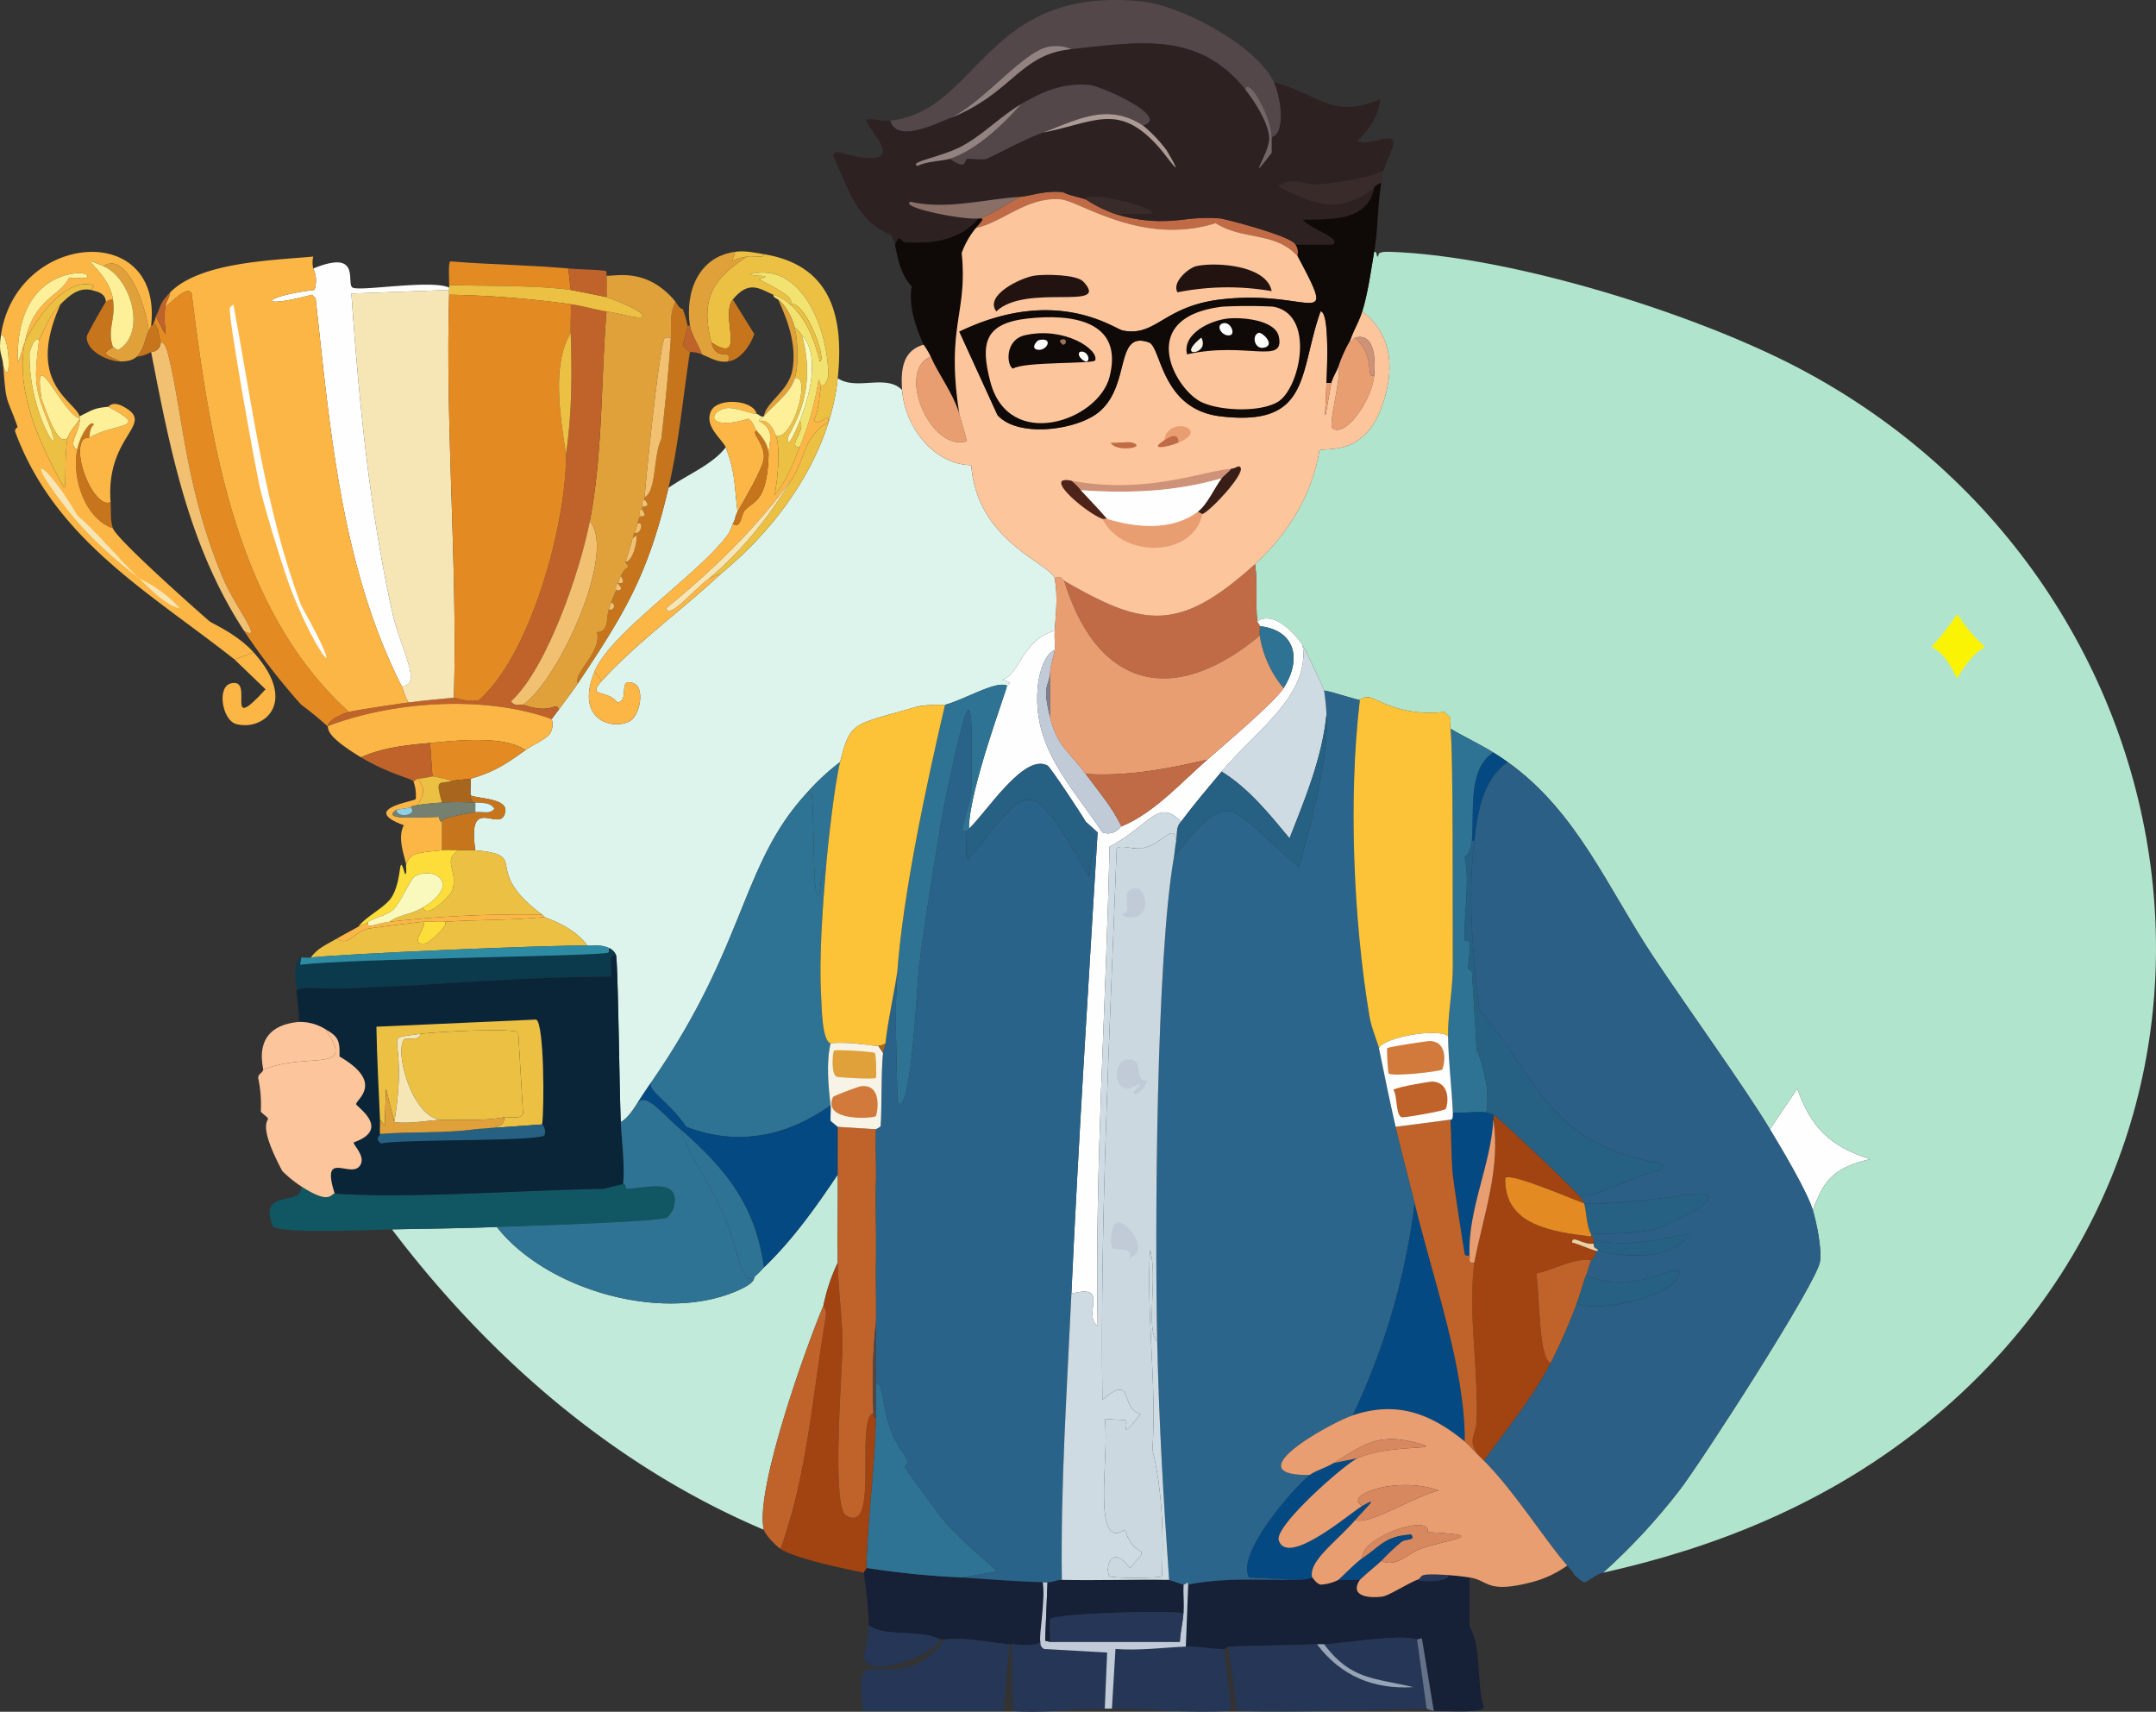 <svg id="Group_65496" data-name="Group 65496" xmlns="http://www.w3.org/2000/svg" xmlns:xlink="http://www.w3.org/1999/xlink" width="552" height="438.229" viewBox="0 0 552 438.229">
  <rect x="0" y="0" width="552" height="438.229" fill="#333333" stroke="none"/>
  <defs>
    <clipPath id="clip-path">
      <rect id="Rectangle_20775" data-name="Rectangle 20775" width="551.999" height="438.229" fill="none"/>
    </clipPath>
    <clipPath id="clip-path-2">
      <path id="Path_85611" data-name="Path 85611" d="M231.05,40.237c-.809,4.788-1.633,10.735-3.054,15.26,8.178,6.257,8.263,15.717,4.885,24.719C227.984,93.262,217.794,90,217.009,91.2c-1.791,11.248-8.175,21.458-16.48,29,.793,4.724.043,10.013.61,14.65,3.884-2.7,9.109,2.466,11.6,6.1.671.979,5.318,10.924,5.494,11.6,3.075.586,6.113,1.775,9.157,2.442.056.013.178-.178.452-.367a2.714,2.714,0,0,1,2.295-.244c1.836.439,7.936,4.881,18.922,3.663l1.527,1.527c.083.894-.125,1.878,0,2.746,3.605,2.144,7.411,3.9,10.987,6.1,1.307.808,2.415,1.551,3.661,2.444,17.7,12.621,25.55,32.15,37.234,49.747,8.4,12.642,23.469,33.547,29.91,44.254l7.02-10.376c3.471,9.886,8.489,14.889,18.617,18.007-8.755,2.25-11.613,4.663-14.65,13.123,1,3.384,2.311,9.731,1.831,13.124-.766,5.425-30.5,51.485-36.012,58.6A159.729,159.729,0,0,1,289.647,378.4c28.417-6.3,55.1-17.085,78.436-34.792C465.795,269.454,445.2,125.623,340,70.145c-27.226-14.36-74.444-28.92-104.989-29.909-3.844-.127-2.524,1.11-3.051,1.219-.191.04-.221-.287-.295-.614-.069-.309-.179-.618-.5-.618a.526.526,0,0,0-.119.013" transform="translate(-200.529 -40.224)" fill="none"/>
    </clipPath>
    <linearGradient id="linear-gradient" x1="-0.705" y1="0.993" x2="-0.7" y2="0.993" gradientUnits="objectBoundingBox">
      <stop offset="0" stop-color="#e9f7f2"/>
      <stop offset="1" stop-color="#b1e4cd"/>
    </linearGradient>
    <clipPath id="clip-path-4">
      <path id="Path_85699" data-name="Path 85699" d="M194.14,8.409c-13.294,1.288-15.068,11.339-31.13,17.7-3.9,1.546-13.645,6.4-15.26.61a12.063,12.063,0,0,1-3.177-.159,9.532,9.532,0,0,0-2.926-.146c-.9,1.654,14.169,14.406-7.63,8.241l-.917.915c3.692,8,5.94,16.981,14.954,20.449l.917,2.442c1.207-3.251,1.514-.67,2.746-.612,6.973.332,13.767-.5,18.617-6.1-3.873.449-20.389-2.833-17.4-4.272,9.072,2.094,18.465-.554,27.773-1.223,3.155-.226,6.441-1.753,11.293-1.219,1.79.9,3.91,1.2,5.8,1.83.878-2.44,18.825,2.517,16.786,3.663h-9.462a39.724,39.724,0,0,0,17.981,1.482,43.559,43.559,0,0,1,9.183-.261c1.025.1,18.372,4.518,19.228,6.715h9.46c2.6-1.516-5.608-3.948-7.63-6.411,7.049-.146,16.7.59,18.314-8.239-8.619,7-15.6,4.326-24.417-.306,1.8-1.708,4.991-1.229,7.02-.751.969.229,1.673.457,1.831.447,4.538-.29,14.129-1.636,18.007-3.663.418-1.918,2.838-6.1,2.442-7.63-.28-1.077-2.083-.617-4.116-.157-1.8.407-3.775.812-5.039.157,2.98-2.923,5.515-6.454,5.8-10.681-12.65,5.384-15.93-1.67-27.164-4.273,1.613,3.466,3.245,12.758-.609,14.038.021,1.317-.016,2.645,0,3.967-6.928,8.955-.586.155-.612-3.661-.024-3.756-3.741-9.553-6.1-12.512-7.585-9.51-16.46-11.862-26.238-11.862-5.815,0-11.95.833-18.322,1.485" transform="translate(-133.1 -6.924)" fill="none"/>
    </clipPath>
    <linearGradient id="linear-gradient-2" x1="-1.768" y1="3.232" x2="-1.756" y2="3.232" gradientUnits="objectBoundingBox">
      <stop offset="0" stop-color="#493b3c"/>
      <stop offset="1" stop-color="#2e2122"/>
    </linearGradient>
    <clipPath id="clip-path-6">
      <path id="Path_85723" data-name="Path 85723" d="M235.874,141.9c-1.687,14.3-.4,28.835,1.221,43.033,16.222,19.619,17.834,34.653,47,39.675l-.306,1.527c-7.62,1.567-17.076,7.411-21.059,6.715a15.208,15.208,0,0,1,1.221,1.83c3.846.542,12.067-.3,18.976-1.138,5.728-.7,10.556-1.4,11.239-1.3,7.34.989-10.335,8.721-12.208,9.157-5.214,1.216-10.889.963-16.175,1.221.093.151-.1.5,0,.609,0,.006.03.006.066.006.171,0,.6,0,.545.606,5.47,1.879,12.407.936,17.48-.01,5.949-1.107,9.337-2.214,4.8,1.229-5.38,4.086-14.831,3.325-21.059,1.831a.95.95,0,0,0-.3,0,.8.8,0,0,1-.309,0,3.13,3.13,0,0,1-1.221,2.442c-.4.817-.848,2.7-1.221,3.663,6.334,3.373,12.907,1.9,17.54.425,3.977-1.266,6.526-2.53,6.267-.731-.833,5.749-20.969,10.362-26.247,7.63a150.526,150.526,0,0,1-6.717,15.26c-4.72,9.063-11.088,16.789-17.09,25.026,7.6,7.513,16.209,21.109,21.364,26.858,2.144,2.391,1.714,2.343,1.831,2.442.635.529,1.99,1.844,2.748,1.831,1.514-.78,2.871-2.064,4.578-2.442a159.727,159.727,0,0,0,19.534-21.059c5.509-7.113,35.246-53.172,36.012-58.6.479-3.394-.835-9.74-1.831-13.124-1.412-4.8-8.032-15.844-10.987-20.753-6.441-10.707-21.514-31.612-29.91-44.254-11.684-17.6-19.538-37.125-37.234-49.747-6.493,4.52-7.688,12.874-8.545,20.143" transform="translate(-235.081 -121.756)" fill="none"/>
    </clipPath>
    <linearGradient id="linear-gradient-3" x1="-1.59" y1="1.126" x2="-1.582" y2="1.126" gradientUnits="objectBoundingBox">
      <stop offset="0" stop-color="#359dc2"/>
      <stop offset="1" stop-color="#2b5f86"/>
    </linearGradient>
    <clipPath id="clip-path-7">
      <path id="Path_85724" data-name="Path 85724" d="M228.335,116.431c.782,10.207-4.027,28.591-7.02,39.066-17.858-14.44-16.855-22.052-32.046-2.442-4.525,25.773-4.89,94.845-4.272,123.912.433,20.455,1.6,40.642,3.052,61.04.673.208,3.467,1.221,3.661,1.219.671,0,1.07-1.234,1.221,0,6.89-1.426,14.078-1.341,21.214-1.255,2.091.024,4.177.048,6.254.035l-11.9-.612c-3.373-6.029,11.218-22.7,15.565-26.246-19.633.3,5.639-13.467,10.989-15.26a176.782,176.782,0,0,0,15.869-54.326c-1.546-6.485-3.423-13.1-4.882-19.532-1.521-6.7-2.919-13.406-4.273-20.144-.266-1.325-1.905-5.015-2.442-8.239-4.113-24.7-5.4-56.04-2.44-80.879-3.044-.667-6.082-1.855-9.157-2.442a58.209,58.209,0,0,1,.611,6.1" transform="translate(-184.765 -110.326)" fill="none"/>
    </clipPath>
    <linearGradient id="linear-gradient-4" x1="-1.293" y1="1.148" x2="-1.284" y2="1.148" gradientUnits="objectBoundingBox">
      <stop offset="0" stop-color="#3693b9"/>
      <stop offset="1" stop-color="#2b658b"/>
    </linearGradient>
    <clipPath id="clip-path-9">
      <path id="Path_85745" data-name="Path 85745" d="M158.3,133.795c-2.157,10.083-5.906,34.751-7.324,45.779-.284,2.208-2.051,39.763-5.493,34.184-.106-11.074-.793-22.219,0-33.267-.937,6.055-2.384,12.23-3.052,18.313-.111,1-.5,1.44-.61,2.44-.526,4.754-.263,13.1-.61,18.617-.029.463-1.216.84-1.221.917-.25,4.437.146,8.979,0,13.429v20.143c-.135,5.275.144,10.6,0,15.871s.119,10.6,0,15.871c2-.452,1.452,4.921,3.663,11.291,1.213,3.5,3.671,6.691,4.273,7.936.5,1.027-.655,1.745-.612,1.831.385.735,8.681,12.117,9.768,13.427,3.781,4.565,9.646,9.324,14.038,13.429l-9.156,1.525c6.847.433,13.918,1.027,20.755,1.223.205,0,.413,0,.623,0s.4-.006.6,0a5.43,5.43,0,0,0,1.833-.3,5.514,5.514,0,0,1,1.83-.306c-.332-24.457,1.32-48.829,2.44-73.249,1.809-39.405,4.352-78.764,6.715-118.112l-3.052-2.746c.149.287-.2,1.814,2.442,3.358l-1.525,10.681c-15.928-27.313-15.052-23.592-31.131-4.273-.652-.5-.211-5.988-.3-7.324,0-.019-.111-.008-.26,0-.356.021-.95.045-.963-.308l2.442-9.156c.229-14.192.211-21.6-.684-21.6-.846,0-2.476,6.618-5.421,20.375" transform="translate(-139.904 -113.42)" fill="none"/>
    </clipPath>
    <linearGradient id="linear-gradient-5" x1="-0.603" y1="1.579" x2="-0.596" y2="1.579" gradientUnits="objectBoundingBox">
      <stop offset="0" stop-color="#379bc0"/>
      <stop offset="1" stop-color="#296389"/>
    </linearGradient>
    <clipPath id="clip-path-11">
      <path id="Path_85753" data-name="Path 85753" d="M186.864,136.882a10.067,10.067,0,0,1-3.639-.043c-1.628-.213-3.075-.426-3.381.348-1.753,46.978-4.269,93.933-3.661,141,8.279-6.935,4.267,2.062,9.766,3.663-6.06,7.722-2.549,1.787-3.967,1.525l-5.188-.306c1.279,9.1-3.544,34.076,5.188,28.385,2.479,8.342,7.492,2.982,1.219,9.766-4.865-6.493-6.462.356-5.187,2.136.389.548,13.04.548,13.429,0,.462-10.647.061-22.336-2.442-32.35,1.118-17.169-1.562-33.938-.612-51.274,2.057,7.239-1.215,20.519,1.833,23.5-.619-29.067-.253-98.139,4.272-123.912.24-1.365.284-2.907.61-4.272-.223-1.407-.588-1.926-1.131-1.926-1.256,0-3.469,2.761-7.109,3.757" transform="translate(-176.09 -133.125)" fill="none"/>
    </clipPath>
    <linearGradient id="linear-gradient-6" x1="-1.02" y1="5.916" x2="-1.011" y2="5.916" gradientUnits="objectBoundingBox">
      <stop offset="0" stop-color="#fdfeff"/>
      <stop offset="1" stop-color="#cbd8e0"/>
    </linearGradient>
    <clipPath id="clip-path-13">
      <path id="Path_85757" data-name="Path 85757" d="M218.349,111.76c-.274.189-.4.38-.452.367-2.961,24.839-1.673,56.177,2.44,80.879.537,3.224,2.176,6.914,2.442,8.239,1.3-2.806,15.106-5.243,17.7-3.051-.074-5.645,1.269-12.333,1.223-18.008-.085-10.631.168-55.339-.61-60.734-.125-.868.083-1.852,0-2.746l-1.527-1.527c-10.985,1.218-17.085-3.224-18.922-3.663a4.286,4.286,0,0,0-.987-.127,2.217,2.217,0,0,0-1.307.37" transform="translate(-216.284 -111.39)" fill="none"/>
    </clipPath>
    <linearGradient id="linear-gradient-7" x1="-7.336" y1="2.796" x2="-7.301" y2="2.796" gradientUnits="objectBoundingBox">
      <stop offset="0" stop-color="#f9a534"/>
      <stop offset="1" stop-color="#fcc339"/>
    </linearGradient>
    <clipPath id="clip-path-15">
      <path id="Path_85764" data-name="Path 85764" d="M161.937,112.631a25.2,25.2,0,0,0-6.573.591c-16.106,4.679-16.547,3.506-19.228,14.041-1.424,5.6-3.105,20.838-3.663,27.467-.8,9.513-1.755,22.78-1.219,32.046.184,3.2.194,11.807,2.44,12.514a35.87,35.87,0,0,1,8.189.234,29.863,29.863,0,0,0,4.019.377,3.382,3.382,0,0,0,1.831-.611c.668-6.082,2.115-12.258,3.052-18.313,1.436-20.008,7.536-48.377,12.208-68.365a7.865,7.865,0,0,1-1.058.019" transform="translate(-131.099 -112.612)" fill="none"/>
    </clipPath>
    <linearGradient id="linear-gradient-8" x1="-1.944" y1="4.683" x2="-1.927" y2="4.683" gradientUnits="objectBoundingBox">
      <stop offset="0" stop-color="#f9a733"/>
      <stop offset="1" stop-color="#fdc338"/>
    </linearGradient>
  </defs>
  <g id="Group_65465" data-name="Group 65465">
    <g id="Group_65464" data-name="Group 65464" clip-path="url(#clip-path)">
      <path id="Path_85608" data-name="Path 85608" d="M185.69,63.474c.675,9.26,7.914,19.035,17.7,19.228,1.465,19.561,19.969,24.953,21.364,28.994.838,4.6.311,8.835,0,13.429-8.209,2.033-9.037,11.378-13.429,12.514,3.334.718,1.245,1.376,1.221,1.525-2.652-1.453-10.8,3.512-15.871,4.884-.369.1-4.719-.236-7.63.61-16.106,4.677-16.547,3.506-19.228,14.039a58.066,58.066,0,0,0-8.545,7.935C144.344,185,145.868,205.43,121.6,240.49c-1.336,1.931-2.4,3.5-3.663,5.494-1.017,1.6-2.495,3.922-4.272,4.882-.344-6.76-.7-40.655-1.221-42.727a3.3,3.3,0,0,0-1.831-1.831c-2.017-.929-3.435-.554-5.494-.61-3.7-5.084-10.444-6.93-10.987-7.326-.035-.024,0-.159-.61-.609-15.975-11.868-2.679-15.122-17.09-16.481-2.083-13.958,5.536-5.265,7.324-8.851,2.227-4.467-6.154-4.227-8.545-5.188-.1-1.407.066-2.862,0-4.273,6.05-1.743,9.13-3.8,14.039-7.324,1.9-1.367,4.366-2.29,6.1-3.967a4.349,4.349,0,0,0,.61-3.969c.6-.824,1.234-1.61,1.831-2.44,1.649-2.3,3.286-4.32,4.882-6.715,12.155-18.234,17.97-27.834,23.2-50.053,4.751-3.342,11.319-5.965,14.65-10.376,2.549,6.577,2.163,9.764,3.051,16.481-.692,1.234-.553,2.017-1.221,3.051a14.659,14.659,0,0,1-1.221,2.748c-7.3,10.077-30.1,25.132-34.182,35.1-5.1,12.447,4.528,15.01,8.851,12.818,2.948-1.493,3.985-8.723,1.221-9.766-4.434-1.671-.83,4.448-4.273,4.884-2.405-3.35-7.9-1.2-3.967-5.494,9.289-10.144,20.525-18.116,30.521-27.468,15.039-12.3,27.861-30.433,29.909-50.053,4.778,3.285,12.415-1.189,16.481,3.052" transform="translate(45.279 36.392)" fill="#ddf4ec"/>
      <path id="Path_85609" data-name="Path 85609" d="M176.769,210.244a47.213,47.213,0,0,0-3.663,10.987c-4.711,11.207-17.621,47.483-15.26,57.378-38.317-16.236-70.255-44.023-95.222-76.91,8.872-.175,18.023-.264,26.858-.61,13,16.518,43.656,24.945,62.565,15.869,3.934-1.888,3.181-2.91,3.358-3.051a32.477,32.477,0,0,0,2.44-2.442c7.323-7,13.317-15.413,18.923-23.805.091,7.516-.123,15.07,0,22.584" transform="translate(37.719 113.028)" fill="#c1eada"/>
      <path id="Path_85610" data-name="Path 85610" d="M293.8,205.076c-1.413-4.8-8.032-15.844-10.989-20.753l7.02-10.378c3.471,9.888,8.487,14.89,18.617,18.008-8.757,2.248-11.613,4.661-14.648,13.123" transform="translate(170.339 104.767)" fill="#fffefe"/>
    </g>
  </g>
  <g id="Group_65467" data-name="Group 65467" transform="translate(321.308 64.451)">
    <g id="Group_65466" data-name="Group 65466" clip-path="url(#clip-path-2)">
      <rect id="Rectangle_20776" data-name="Rectangle 20776" width="376.855" height="415.31" transform="translate(-122.234 52.118) rotate(-23.137)" fill="url(#linear-gradient)"/>
    </g>
  </g>
  <g id="Group_65469" data-name="Group 65469">
    <g id="Group_65468" data-name="Group 65468" clip-path="url(#clip-path)">
      <path id="Path_85612" data-name="Path 85612" d="M315.135,98.136c10.279,14.86,8.319,2.133,0,16.481-6.789-14.459-10.183-1.4,0-16.481" transform="translate(185.935 59.107)" fill="#faf404"/>
      <path id="Path_85613" data-name="Path 85613" d="M74.582,154.266c-1.307.389-5.28,1.931-5.494,3.663a81.847,81.847,0,0,0-6.714-5.494,161.433,161.433,0,0,1-14.65-18.922c5.148,2.889-2.261-6.012-5.493-13.735C32.52,96.58,31.97,77.011,28.192,62.4c-.883-3.411-1.775-2.593-1.831-2.748-.58-1.61-.332-3.682-1.831-4.882a7.308,7.308,0,0,0,.61-1.831C29.474,61.56,26.6,56,27.581,50.5c1.288-.876,5.77-5.725,6.714-3.357,4.727,37.375,11.049,80.677,40.287,107.125" transform="translate(14.774 28.004)" fill="#e38a23"/>
      <path id="Path_85614" data-name="Path 85614" d="M119.262,50.062a26.071,26.071,0,0,1,1.221,4.273c.037.263-1.067,4.28-1.221,5.188l1.831,1.525c-1.78,11.543-2.818,23.416-5.494,34.792C110.374,118.061,104.56,127.66,92.4,145.9c-1.423-2.516,6.243-7.962,4.884-13.124,3.141.194,2.373-4.094,3.051-5.8,1.311.444,1.9-1.269.61-1.831.212-.518,1.147-2.9,1.221-3.052.045-.087.952.258,1.221-.3.333-.694-.772-1.066-.61-1.525.05-.138,2.2.53.61-1.831,1.3-2.452,1.775-1.974,1.831-2.137.266-.776-.763-1.054-.61-1.525,1.825.054,3.168-5.408,2.746-6.715l-.915.61c.436-1.67.591-1.155.61-1.219,1.66.189,2.254-3.179.61-2.442.348-1.221.586-1.739.61-1.831,2.37.037.618-1.207.61-1.831a5.542,5.542,0,0,0,0-.61c2.636-.139.607-1.686.61-1.831,0-.2-.014-.409,0-.61,3.088-1.591,2.187-10.625,4.272-14.954.982-8.646,1.862-17.282,2.442-25.943.205-3.044-.391-6.305,1.221-9.156.519.636.862,1.642,1.831,1.831" transform="translate(55.549 29.05)" fill="#c6751d"/>
      <path id="Path_85615" data-name="Path 85615" d="M47.953,128.566C33.8,106.917,29.013,82.292,24.148,57.15a2.453,2.453,0,0,0,2.442-2.442c.056.155.949-.665,1.831,2.746,3.778,14.61,4.328,34.18,14.038,57.378,3.233,7.721,10.642,16.624,5.494,13.733" transform="translate(14.544 32.951)" fill="#f1c070"/>
      <path id="Path_85616" data-name="Path 85616" d="M27.351,50.37c-.979,5.5,1.892,11.062-2.442,2.442,1.455-2.679.667-3.084,3.663-6.1-.131,1.38-.961,2.2-1.221,3.663" transform="translate(15.003 28.132)" fill="#bf632a"/>
      <path id="Path_85617" data-name="Path 85617" d="M122.642,50.808c-1.612,2.849-1.017,6.111-1.221,9.156a13.322,13.322,0,0,0-1.525,0c-1.389,1.53-4.866,36.121-5.188,40.9-.014.2,0,.407,0,.61-.824-.038-.71,1.082-.61,1.831a5.542,5.542,0,0,1,0,.61c-1.032-.008-.428,1.088-.61,1.831-.024.093-.263.61-.61,1.831-.232.811-.388,1.684-.61,2.44-.019.066-.175-.45-.61,1.221-.532,2.037-1.181,4.105-1.831,6.1-.154.471.876.748.61,1.525-.056.163-.527-.314-1.831,2.137a5.575,5.575,0,0,0-.61,1.83c-.027.093-.9-.261-.61,1.831-.074.147-1.011,2.535-1.221,3.052-.343.843-.421,1.356-.61,1.831-.678,1.7.09,5.993-3.051,5.8,1.359,5.163-6.308,10.609-4.884,13.123-1.6,2.4-3.235,4.421-4.884,6.715-.981-2.373-1.1,1.461-9.156-1.221,9.324-6.616,24.067-39.091,17.092-47,3.36-17.43,2.828-36.034,4.272-53.716,4.933.8,9.731,2.456,9.157.915-.087-1.139-7.89-4.211-9.157-4.578V44.095c1.934.322,10.255-2.4,17.7,6.714" transform="translate(50.338 26.472)" fill="#e0a03a"/>
      <path id="Path_85618" data-name="Path 85618" d="M123.755,50.443c-1.444,17.681-.912,36.286-4.273,53.716-2.378,12.33-10.816,37.5-20.143,46.085.8,1.456,2.147.614,3.052.915,8.056,2.684,8.175-1.152,9.156,1.221-.6.832-1.227,1.617-1.831,2.442-17.066-6.177-40.554-4.632-57.377,1.831.213-1.732,4.185-3.273,5.493-3.663,1.511-.449,11.966-1.985,15.26-2.442,3.767-.521,7.8-.835,11.6-1.221.32-.032,3.974,1.336,6.409.61,13.477-11.806,22.5-45.879,22.28-62.871,1.561-10.3,1.573-20.756,1.221-31.13-.082-2.379.109-4.913,0-7.326,3.027.41,6.14,1.34,9.156,1.831" transform="translate(31.524 29.279)" fill="#bf632a"/>
      <path id="Path_85619" data-name="Path 85619" d="M109.716,116.367a4.346,4.346,0,0,1-.61,3.967c-1.737,1.679-4.2,2.6-6.1,3.967-5.57-3.825-17.417-2.469-24.417-1.83-6.124.558-11.972,1.136-17.7,3.661-9.811-5.9-8.106-7.529-8.547-7.935,16.824-6.464,40.312-8.008,57.378-1.831" transform="translate(31.523 67.734)" fill="#fcb645"/>
      <path id="Path_85620" data-name="Path 85620" d="M93.135,120.825c-4.908,3.522-7.989,5.582-14.039,7.324-.627.181-3.128.163-4.884.61-.527-.444-4.631-1.224-4.882-1.221l-.61-8.545c7-.638,18.848-1.995,24.416,1.831" transform="translate(41.39 71.211)" fill="#e38a23"/>
      <path id="Path_85621" data-name="Path 85621" d="M81.174,46.327c-.016.4.011.817,0,1.221C80.168,81.8,83.358,116.412,82.4,150.706c-3.793.386-7.832.7-11.6,1.221-.941-1.25-1.32-3.261-1.831-4.273,5.666.306-.333-9.614-2.442-19.228-5.834-26.6-8.465-54-10.377-81.184Z" transform="translate(33.818 27.903)" fill="#f7e6b5"/>
      <path id="Path_85622" data-name="Path 85622" d="M88.837,48.37c-.011.2.008.407,0,.61L63.811,49.9c1.912,27.186,4.543,54.587,10.377,81.184,2.109,9.614,8.108,19.534,2.442,19.228-15.4-30.481-18.282-65.585-21.974-99.19l-.917-.915c-15.1,3.959-12.514.29.61-1.221a7.308,7.308,0,0,0-.3-5.494c12.544-5.135,8.29,3.922,10.07,4.884,1.947,1.051,20.054-2.125,24.722,0" transform="translate(26.155 25.249)" fill="#fffefe"/>
      <path id="Path_85623" data-name="Path 85623" d="M64.279,40.993a6.658,6.658,0,0,0,0,3.052,7.3,7.3,0,0,1,.3,5.493c-13.126,1.513-15.712,5.182-.61,1.221l.915.917c3.693,33.6,6.579,68.71,21.974,99.189.511,1.013.891,3.025,1.831,4.273-3.293.457-13.749,1.993-15.26,2.442C44.2,131.132,37.876,87.83,33.148,50.455c-.944-2.368-5.425,2.48-6.714,3.357.26-1.461,1.09-2.283,1.221-3.663,7.72-7.784,26.169-8.17,36.624-9.156" transform="translate(15.921 24.69)" fill="#fcb645"/>
      <path id="Path_85624" data-name="Path 85624" d="M37.642,48.612c4.852,25.957,8.082,52.41,17.4,77.215,12.355,22.15,4.293,13.592-2.442-3.661-2.075-5.316-6.529-19.945-7.935-25.637-1.344-5.443-8.366-44.656-7.935-47,.035-.194.651-.551.915-.915" transform="translate(22.109 29.279)" fill="#fffefe"/>
      <path id="Path_85625" data-name="Path 85625" d="M75.373,118.708l.61,8.545a33.492,33.492,0,0,1-3.663.61c-.609.067-.679.644-1.221.61-.444-.588-6.709-2.062-13.429-6.1,5.73-2.525,11.578-3.1,17.7-3.663" transform="translate(34.735 71.498)" fill="#bf632a"/>
      <path id="Path_85626" data-name="Path 85626" d="M102.308,43.586l.61,5.494c-7.867-1.166-22.554-1.033-31.131-1.221.053-1.117-.308-5.658.306-6.1,10.067.854,20.152.9,30.215,1.831" transform="translate(43.203 25.149)" fill="#e38a23"/>
      <path id="Path_85627" data-name="Path 85627" d="M102.9,46.786c.907.135,8.707,1.7,9.156,1.831,1.267.367,9.071,3.439,9.157,4.578.574,1.541-4.225-.111-9.157-.915-3.016-.494-6.129-1.423-9.156-1.831a258.821,258.821,0,0,0-31.131-2.442c.013-.4-.016-.819,0-1.221.01-.2-.01-.407,0-.61s-.008-.407,0-.61c8.577.189,23.264.056,31.131,1.221" transform="translate(43.223 27.444)" fill="#ebc043"/>
      <path id="Path_85628" data-name="Path 85628" d="M100.581,44.729v5.494c-.449-.131-8.25-1.7-9.156-1.831l-.61-5.494c2.81.26,6.941.237,9.462.61.513.077.242,1.211.3,1.221" transform="translate(54.698 25.838)" fill="#bf632a"/>
      <path id="Path_85629" data-name="Path 85629" d="M109.719,53.961c-.58,8.66-1.46,17.3-2.442,25.941-2.086,4.331-1.186,13.365-4.272,14.956.322-4.776,3.8-39.369,5.188-40.9a13.32,13.32,0,0,1,1.525,0" transform="translate(62.04 32.477)" fill="#f1c070"/>
      <path id="Path_85630" data-name="Path 85630" d="M99.957,92.279c.651-2,1.3-4.068,1.831-6.1l.915-.609c.42,1.306-.921,6.768-2.746,6.714" transform="translate(60.204 51.536)" fill="#f1c070"/>
      <path id="Path_85631" data-name="Path 85631" d="M101.481,86.142c.224-.756.378-1.63.61-2.442,1.644-.737,1.049,2.631-.61,2.442" transform="translate(61.122 50.349)" fill="#f1c070"/>
      <path id="Path_85632" data-name="Path 85632" d="M102.65,81.682c-.1-.75-.213-1.87.61-1.831,0,.146,2.025,1.692-.61,1.831" transform="translate(61.785 48.093)" fill="#f1c070"/>
      <path id="Path_85633" data-name="Path 85633" d="M97.291,98.062c.189-.476.268-.989.61-1.831,1.285.562.7,2.275-.61,1.831" transform="translate(58.598 57.96)" fill="#f1c070"/>
      <path id="Path_85634" data-name="Path 85634" d="M102.248,83.205c.184-.743-.421-1.839.61-1.831.008.625,1.761,1.868-.61,1.831" transform="translate(61.576 49.012)" fill="#f1c070"/>
      <path id="Path_85635" data-name="Path 85635" d="M98.814,93.872a5.593,5.593,0,0,1,.61-1.831c1.589,2.363-.562,1.7-.61,1.831" transform="translate(59.516 55.436)" fill="#f1c070"/>
      <path id="Path_85636" data-name="Path 85636" d="M98.455,95.015c-.285-2.093.583-1.738.61-1.831-.163.46.944.833.61,1.527-.271.562-1.178.218-1.221.3" transform="translate(59.265 56.125)" fill="#f1c070"/>
      <path id="Path_85637" data-name="Path 85637" d="M20.616,89.681c-3.956,1.771-9.559-11.2-7.324-15.565a1.806,1.806,0,0,1,1.83-.917c6.473-3.985,16.124-2.1,4.884-7.935.2-.018,1-1.62,3.967,0,8.388,4.573-4.663,7.135-3.357,24.416" transform="translate(7.698 38.873)" fill="#fcb645"/>
      <path id="Path_85638" data-name="Path 85638" d="M38.636,106.062l4.884-1.831c11.83,13.195,2.16,20.325-4.579,18.313-3.437-1.027-4.913-9.486-1.219-10.377,6.313-1.527-2.224,13.7,8.85,1.525Z" transform="translate(21.42 62.778)" fill="#fcb645"/>
      <path id="Path_85639" data-name="Path 85639" d="M28.126,59.251c-.987,2.214-1.163,4.841-3.052,6.714-.215.058-1.059,1.293-4.272,1.221-1.99-1.2-5.977-1.569-1.831-3.661.4-.2.909,1,1.525.61,7.13-4.445,3.033-18.356-3.967-21.365,5.459-3.674,10.564,8.515,11.6,16.481" transform="translate(9.955 25.355)" fill="#e0a03a"/>
      <path id="Path_85640" data-name="Path 85640" d="M16.912,77.3a4.837,4.837,0,0,1,0,.61c-4.648-1.517-12.059-20.359-9.766-5.188.051.338,2.153,5.826,2.442,6.409h-.61c-3.632-9.021-3.789-10.92-2.442-21.363,1.937-3.873,2.615-6.3,5.493-9.157-9.132,20.2,3.581,24.6,4.884,28.689" transform="translate(3.468 29.279)" fill="#fcb645"/>
      <path id="Path_85641" data-name="Path 85641" d="M15.512,71.339a1.805,1.805,0,0,0-1.831.915c-2.234,4.369,3.368,17.337,7.326,15.566.165,2.19-.144,4.587.61,6.714C14.5,92.1,11.011,81.842,12.459,74.391c.764-3.93,3.644-7.983,4.273-6.409-1.253.937-1.03,2.911-1.221,3.357" transform="translate(7.31 40.736)" fill="#c6751d"/>
      <path id="Path_85642" data-name="Path 85642" d="M20.656,64.993c11.24,5.836,1.589,3.95-4.884,7.935.192-.444-.03-2.419,1.221-3.357C16.365,68,13.484,72.05,12.721,75.98c-2.745-1.4.981-5.113.61-7.935-.029-.208.053-.445,0-.61,3.209-1.557,3.551-2.105,7.324-2.442" transform="translate(7.05 39.145)" fill="#fdf098"/>
      <path id="Path_85643" data-name="Path 85643" d="M20.578,47.859c.776,5.334-1.6,7.428,0,12.208-4.145,2.093-.159,2.458,1.831,3.663-3.291-.074-8.761-2.724-8.545-6.409.029-.5,4.313-8.04,4.882-8.851a3.007,3.007,0,0,1,1.831-.61" transform="translate(8.347 28.811)" fill="#c6751d"/>
      <path id="Path_85644" data-name="Path 85644" d="M27.966,56.544a2.453,2.453,0,0,1-2.442,2.442,9.115,9.115,0,0,1-3.663,1.221c1.889-1.873,2.065-4.5,3.052-6.715a8.919,8.919,0,0,0,.61-1.221c.018-.038.216.252.61-.61,1.5,1.2,1.253,3.272,1.831,4.884" transform="translate(13.167 31.115)" fill="#c6751d"/>
      <path id="Path_85645" data-name="Path 85645" d="M17.782,42.978c7,3.009,11.1,16.92,3.967,21.363-.617.386-1.123-.812-1.525-.61-1.6-4.778.776-6.874,0-12.208-1.091-7.5-10.729-12.105-2.442-8.545" transform="translate(8.702 25.147)" fill="#fdf098"/>
      <path id="Path_85646" data-name="Path 85646" d="M16.552,71.055c.072.5-2.745,3.363-3.052,4.884-1.774,1.739-3.488-2.073-4.272-3.663-.288-.583-2.391-6.07-2.442-6.409C4.493,50.7,11.9,69.538,16.552,71.055" transform="translate(3.828 36.135)" fill="#fdf098"/>
      <path id="Path_85647" data-name="Path 85647" d="M38.6,59.146a9.317,9.317,0,0,1-.61,1.221C36.959,52.4,31.854,40.211,26.4,43.886c-8.287-3.56,1.351,1.048,2.442,8.547a2.99,2.99,0,0,0-1.831.609c-.09-2.581-2.988-2.692-3.663-3.051-.32-.171,1.051-1,.306-1.221-6.994-2.1-14.717,8.763-17.4,14.65,2.261-11.368,9.109-11.738,11.291-16.481h4.273c2.718-1.549-6.557-2.881-12.514,3.967-4.129,4.748-4.953,11.67-4.882,17.7.86-1.65,1.033-3.435,1.831-5.188-2.525,12.687,4.116,26.529,10.07,37.234.679,0-.048-8.047.917-12.818.306-1.521,3.124-4.387,3.051-4.884.372,2.823-3.354,6.537-.61,7.936-1.447,7.451,2.045,17.705,9.157,20.143,1,2.83,20.788,20.378,24.72,23.805.527.458,7.137,3.3,11.293,7.935L59.967,144.6c-21.71-17.149-45.991-30.66-56.156-58.293-.263-.711.635-1.149.61-1.221C1.532,76.846,1.5,79.756.758,69.522c2.2,6.344,1.586-8.814-.61-7.935C4.019,35.195,41.662,32.027,38.6,59.146" transform="translate(0.089 24.239)" fill="#fcb645"/>
      <path id="Path_85648" data-name="Path 85648" d="M21.256,46.886c-3.418-.673-5.663,1.407-7.935,3.663C10.442,53.4,9.765,55.832,7.827,59.7c-.114.229-1.141-1.4-2.442,3.357C5.093,79.166,15,92.827,10.269,81.068h.61c.784,1.589,2.5,5.4,4.272,3.663-.963,4.772-.237,12.817-.915,12.818C8.282,86.844,1.64,73,4.164,60.315c2.679-5.887,10.4-16.754,17.4-14.65.747.224-.625,1.05-.3,1.221" transform="translate(2.176 27.344)" fill="#ebc043"/>
      <path id="Path_85649" data-name="Path 85649" d="M.848,61.514c-.231-3.158-1.32-3.1-.61-7.935,2.2-.88,2.815,14.278.61,7.935" transform="translate(0 32.248)" fill="#fdf098"/>
      <path id="Path_85650" data-name="Path 85650" d="M4.647,61.372c-.8,1.753-.969,3.538-1.831,5.188-.071-6.033.753-12.953,4.884-17.7,5.957-6.848,15.231-5.517,12.512-3.967H15.94C13.758,49.634,6.908,50,4.647,61.372" transform="translate(1.693 26.287)" fill="#fdf098"/>
      <path id="Path_85651" data-name="Path 85651" d="M31.689,102.982c-6.106-4.695-12.921-10.774-17.7-16.786-13.156-16.549-6.456-13.712,1.831.61,5.653,4.9,10.466,11.09,15.871,16.175" transform="translate(3.951 45.106)" fill="#f7e6b5"/>
      <path id="Path_85652" data-name="Path 85652" d="M22.243,92.422a32.7,32.7,0,0,1,10.377,7.63c-3.48-.623-7.758-5.166-10.377-7.63" transform="translate(13.397 55.666)" fill="#f7e6b5"/>
      <path id="Path_85653" data-name="Path 85653" d="M7.163,54.362C5.817,64.806,5.973,66.7,9.605,75.725c4.735,11.759-5.175-1.9-4.884-18.007,1.3-4.76,2.327-3.128,2.442-3.357" transform="translate(2.84 32.686)" fill="#fdf098"/>
      <path id="Path_85654" data-name="Path 85654" d="M84.723,130.279c-.905-.3-2.254.542-3.052-.915C91,120.776,99.437,95.609,101.815,83.279c6.973,7.909-7.768,40.384-17.092,47" transform="translate(49.191 50.159)" fill="#f1c070"/>
      <path id="Path_85655" data-name="Path 85655" d="M102.972,49.53c.111,2.413-.082,4.946,0,7.324-4.966,8.141-2.628,21.629-1.221,31.131.224,16.992-8.8,51.064-22.28,62.871-2.434.726-6.089-.643-6.409-.61.965-34.294-2.226-68.9-1.221-103.158a258.822,258.822,0,0,1,31.131,2.442" transform="translate(43.15 28.361)" fill="#e38a23"/>
      <path id="Path_85656" data-name="Path 85656" d="M91.108,84.314c-1.407-9.5-3.745-22.99,1.221-31.131.353,10.375.34,20.835-1.221,31.131" transform="translate(53.792 32.032)" fill="#ebc043"/>
      <path id="Path_85657" data-name="Path 85657" d="M146.407,72.354c-2.048,19.62-14.869,37.755-29.91,50.053-.127.1-2.793,1.027-3.051,1.221,8.792-7.342,15.445-15.957,21.363-25.637,1.623-2.653,3.416-8.01,4.273-9.462,2.567-4.352,4.834-4.541,4.882-4.882.461-3.208-2.246,1.461-3.663-.61,1.4-2.812,1.3-5.892,1.831-8.851.026-.139.862.84,1.831-2.136.26-11.051-6.372-29.966-20.143-26.247,1.53.617,6.6-.034,2.442,1.219,3.841,2.089,9.556,4.744,7.935,6.409a12.042,12.042,0,0,0-4.273-2.44c-3.485-1.49-6.214-3.841-10.376,1.221-3.341,4.062,3.669,16.948-5.493,10.987-2.759-10.9-.011-16.041,9.156-21.976,1.942-.292,4.208.594,4.272-.61C145,43.44,148.012,56.972,146.407,72.354" transform="translate(68.08 24.461)" fill="#ebc043"/>
      <path id="Path_85658" data-name="Path 85658" d="M121.939,40.231c-.953,3.988-2.182,2.009,3.052,1.221-9.168,5.933-11.916,11.07-9.157,21.974,1.357,5.36,5.449,1.082,4.273,4.884-2.684.34-4.432-.894-6.714-1.831-.743-2.134-2.721-5.134-3.052-7.324-1.3-8.59,2.182-17.683,11.6-18.923" transform="translate(66.301 24.231)" fill="#e0a03a"/>
      <path id="Path_85659" data-name="Path 85659" d="M110.931,52.041c.332,2.192,2.309,5.191,3.052,7.324a8.436,8.436,0,0,0-3.052-.61L109.1,57.229c.154-.907,1.258-4.924,1.221-5.188Z" transform="translate(65.711 31.344)" fill="#bf632a"/>
      <path id="Path_85660" data-name="Path 85660" d="M125.124,40.881c-.066,1.2-2.331.317-4.273.61-5.233.788-4.006,2.767-3.051-1.221,2.565-.338,4.834.208,7.324.61" transform="translate(70.44 24.191)" fill="#ebc043"/>
      <path id="Path_85661" data-name="Path 85661" d="M152.992,62.138c-.535,2.959-.436,6.039-1.831,8.851,1.416,2.072,4.123-2.6,3.663.61-.05.341-2.315.53-4.884,4.882-.856,1.452-2.65,6.808-4.272,9.462-9.085,12.633-20.3,23.477-32.352,33.267.888,2.87,6.634-4.374,10.987-7.63.26-.192,2.926-1.117,3.052-1.221-10,9.353-21.231,17.324-30.521,27.468L95,135.386c4.081-9.965,26.879-25.02,34.182-35.1a14.932,14.932,0,0,0,1.221-2.748c2.029,1.61,2.136-2.306,3.052-3.357,2.155-2.477,5.765-1.958,6.1-14.344.093-3.4,1.823-6.374-2.442-8.547,2.269-.631,3.514,1.75,4.273,3.663,1.291,3.254.5,11.508-.306,15.26,3.094-3.535,4.716-7.936,6.409-12.208a74.644,74.644,0,0,0,4.884-17.4Z" transform="translate(57.222 36.507)" fill="#fcb645"/>
      <path id="Path_85662" data-name="Path 85662" d="M125.466,67.3c-2.533-.212-6.3-2.28-8.851-1.221-3.831,1.591-2.621,5.371,6.715,2.442,1.33.795,1.543,2.363,2.136,3.052-1.676.5,2.1,3.1,1.831,7.02-.179,2.653-5.148,10.939-6.715,13.733-.888-6.717-.5-9.9-3.051-16.481-.78-2.011-5.789-5.475-3.663-9.46,1.742-3.265,10.692-2.767,11.6.915" transform="translate(68.269 38.672)" fill="#fcb645"/>
      <path id="Path_85663" data-name="Path 85663" d="M97.382,109.721c-3.932,4.294,1.562,2.142,3.967,5.494,3.443-.436-.16-6.557,4.273-4.884,2.764,1.043,1.727,8.271-1.221,9.766-4.323,2.192-13.948-.372-8.851-12.818Z" transform="translate(56.676 64.614)" fill="#fcb645"/>
      <path id="Path_85664" data-name="Path 85664" d="M126.256,74.907c-.338,12.386-3.948,11.868-6.1,14.344-.915,1.051-1.022,4.969-3.051,3.358.667-1.035.529-1.817,1.221-3.052,1.565-2.794,6.536-11.08,6.714-13.735.264-3.922-3.507-6.515-1.831-7.02,1.561,1.809,3,3.564,3.052,6.1" transform="translate(70.529 41.44)" fill="#c6751d"/>
      <path id="Path_85665" data-name="Path 85665" d="M138.079,72.413l-.611-1.525a74.644,74.644,0,0,1-4.884,17.4c-3.411-.1,1.94-4.708,0-6.715,2.389-5.816,5.493-16.709.611-21.974-.657-.71-.913-1.591-1.83-1.831-.519-2.349-2.264-5.789-4.273-7.324-.34-.26-1.264-.476-1.221-1.221a12.05,12.05,0,0,1,4.273,2.442c4.211,3.68,6.243,9.191,7.63,14.648,1.96-.333-3.894-16.068-7.63-14.648,1.622-1.665-4.094-4.321-7.936-6.409,4.155-1.253-.912-.6-2.442-1.221,13.772-3.719,20.4,15.2,20.144,26.247-.971,2.975-1.806,2-1.831,2.136" transform="translate(72.135 26.232)" fill="#f2e270"/>
      <path id="Path_85666" data-name="Path 85666" d="M119.165,47.85,124.66,56.7c-.947,2.77-3.451,6.6-6.715,7.02,1.176-3.8-2.916.476-4.273-4.884,9.164,5.961,2.153-6.924,5.494-10.987" transform="translate(68.464 28.82)" fill="#c6751d"/>
      <path id="Path_85667" data-name="Path 85667" d="M117.421,102.059c-4.353,3.254-10.1,10.5-10.987,7.63,12.051-9.792,23.267-20.634,32.35-33.267-5.917,9.68-12.572,18.3-21.363,25.637" transform="translate(64.105 46.029)" fill="#f7e6b5"/>
      <path id="Path_85668" data-name="Path 85668" d="M125,66.708c.633.053.859.9,1.831.61-.7.849-1.338.643-1.221,1.221,4.265,2.173,2.535,5.143,2.442,8.545-.054-2.541-1.492-4.3-3.052-6.1-.593-.689-.806-2.258-2.136-3.052-9.337,2.929-10.546-.851-6.715-2.442C118.7,64.428,122.47,66.5,125,66.708" transform="translate(68.731 39.262)" fill="#fdf098"/>
      <path id="Path_85669" data-name="Path 85669" d="M129.988,55.175c.8,3.616,1.053,9.261,0,12.818-1.181,3.99-5.5,6.813-7.935,9.766.511-3.64,6.372-6.4,7.324-11.9,1.088-6.294-1.09-12.415-3.663-18.007,2.009,1.535,3.754,4.975,4.273,7.324" transform="translate(73.513 28.821)" fill="#e0a03a"/>
      <path id="Path_85670" data-name="Path 85670" d="M130.787,54.253c4.379,15.848-3.706,25.014-3.663,26.552.088,3.112,2.9-4.2,3.052-4.578,1.939,2.008-3.411,6.618,0,6.715-1.694,4.272-3.317,8.673-6.409,12.208.8-3.753,1.6-12.006.306-15.26,4.277,1.708,9.3-15.794,4.882-14.65,1.053-3.557.8-9.2,0-12.818.918.24,1.174,1.122,1.831,1.831" transform="translate(74.545 31.574)" fill="#ebc043"/>
      <path id="Path_85671" data-name="Path 85671" d="M125.569,75.092c-.76-1.913-2-4.294-4.273-3.663-.117-.578.521-.37,1.221-1.221,2.439-2.953,6.754-5.776,7.936-9.766,4.421-1.144-.606,16.358-4.884,14.65" transform="translate(73.048 36.372)" fill="#fdf098"/>
      <path id="Path_85672" data-name="Path 85672" d="M128.914,75.539c-.155.377-2.964,7.689-3.052,4.578-.043-1.54,8.042-10.7,3.663-26.552,4.881,5.265,1.779,16.158-.61,21.974" transform="translate(75.807 32.262)" fill="#faf9bd"/>
      <path id="Path_85673" data-name="Path 85673" d="M126.243,48.646c3.738-1.42,9.59,14.315,7.63,14.65-1.388-5.459-3.419-10.968-7.63-14.65" transform="translate(76.036 29.245)" fill="#ebc043"/>
      <path id="Path_85674" data-name="Path 85674" d="M120.478,153.842c-8.513-.232-62.586,2.077-70.806,3.052,1.636-2.419,4.328-3.482,6.714-4.884,2.581,2.2,4.515-1.617,7.63-2.442.96-.253,11.6-1.557,14.344-1.831,1.538,1.094-4.341,6.4.917,5.494.394-.069,6.225-4.82,4.578-5.494,8.556-.58,17.116-.328,25.637-1.219.542.394,7.287,2.24,10.987,7.324" transform="translate(29.918 88.248)" fill="#ebc043"/>
      <path id="Path_85675" data-name="Path 85675" d="M84.217,135.872c14.413,1.359,1.115,4.613,17.092,16.481a305.167,305.167,0,0,0-39.066,1.831c2.4-1.905,5.262-1.7,8.545-3.663,1.173,3.168,7.052-3.325,7.324-3.967,2.15-5.054-2.665-7.983,1.831-10.683,1.384-.006,2.911-.128,4.273,0" transform="translate(37.489 81.801)" fill="#ebc043"/>
      <path id="Path_85676" data-name="Path 85676" d="M79.2,141.127c-1.362-.128-2.889-.006-4.273,0s-2.919-.144-4.272,0V133.8c.477-.024-2.713-.521,8.545-2.442,1.638-.28,3.733.723,4.884-.917-1.349-1.763-3.073-1.312-4.884-1.525-.2-.024-.409.018-.61,0a3.364,3.364,0,0,1-.61-1.831c2.391.961,10.774.723,8.545,5.188-1.787,3.586-9.407-5.107-7.324,8.851" transform="translate(42.509 76.545)" fill="#c6751d"/>
      <path id="Path_85677" data-name="Path 85677" d="M106.357,146.163c.607.45.575.585.61.61-8.521.891-17.081.639-25.637,1.221-1.8.122-3.7-.179-5.494,0-2.742.274-13.384,1.577-14.344,1.831-3.115.825-5.049,4.639-7.63,2.442,1.83-1.077,3.7-2.011,5.494-3.052a12.216,12.216,0,0,0,2.44-1.221c-.388,2.131,1.61.4,5.494,0a305.492,305.492,0,0,1,39.066-1.831" transform="translate(32.441 87.991)" fill="#fcb645"/>
      <path id="Path_85678" data-name="Path 85678" d="M78.268,124.422c.066,1.412-.1,2.865,0,4.273a3.373,3.373,0,0,0,.61,1.831,65.219,65.219,0,0,0-7.935,0c-1.764-6.278-.7-4.693,2.44-5.494,1.756-.447,4.257-.429,4.884-.61" transform="translate(42.217 74.94)" fill="#a7651d"/>
      <path id="Path_85679" data-name="Path 85679" d="M82.928,135.874c-4.5,2.7.319,5.629-1.831,10.683-.274.643-6.151,7.135-7.324,3.967,9.984-5.969,2.907-10.751-2.137-7.936-.955.535-3.8,7.069-5.493,8.547-1.631,1.424-4.506,1.926-6.409,3.052a12.092,12.092,0,0,1-2.442,1.219c1.921-2.657,6.891-4.879,8.545-7.629,2.826-4.7,1.511-11.948,3.358-5.8.588,0,.154-2.006.3-2.442,1.053-3.051,2.687-2.972,9.156-3.663,1.352-.144,2.892.006,4.273,0" transform="translate(34.506 81.799)" fill="#fcdd3a"/>
      <path id="Path_85680" data-name="Path 85680" d="M69.878,131.136c-2.416.412-1.737.59-1.831.61-1.863.423-3.507.508-3.663.61C60.4,135,68.61,134.371,75.066,134.188c.46-.013.008,1.266.917,1.221v7.324c-6.47.691-8.1.612-9.157,3.663-.742-3.108-2.2-7.005-.61-10.072-11.527-4.238,2.759-6.062,3.052-6.714a10.676,10.676,0,0,0-.61-4.579c.542.034.612-.542,1.221-.609,1.987,2.977,1.383,3.652,0,6.714" transform="translate(37.179 74.94)" fill="#fcb645"/>
      <path id="Path_85681" data-name="Path 85681" d="M73.566,147.3c1.647.673-4.184,5.425-4.578,5.494-5.257.909.622-4.4-.917-5.494,1.791-.178,3.692.122,5.494,0" transform="translate(40.206 88.685)" fill="#fcdd3a"/>
      <path id="Path_85682" data-name="Path 85682" d="M72.871,148.287c-3.283,1.961-6.145,1.758-8.545,3.663-3.884.4-5.882,2.131-5.494,0,1.9-1.126,4.78-1.628,6.409-3.052,1.69-1.477,4.538-8.011,5.494-8.545,5.044-2.817,12.121,1.966,2.136,7.935" transform="translate(35.406 84.035)" fill="#faf9bd"/>
      <path id="Path_85683" data-name="Path 85683" d="M75.36,125.262c-3.142.8-4.206-.784-2.442,5.494-1.7.091-4.434.325-6.1.611,1.383-3.062,1.987-3.738,0-6.715a33.308,33.308,0,0,0,3.661-.61c.252,0,4.357.777,4.884,1.221" transform="translate(40.243 74.71)" fill="#ebc043"/>
      <path id="Path_85684" data-name="Path 85684" d="M83.312,128.277c.2.019.41-.024.61,0v2.442c-11.258,1.921-8.068,2.418-8.545,2.442-.907.045-.457-1.234-.917-1.221-6.456.183-14.667.811-10.681-1.831-.316,2.178,5.43,1.638,3.661-.61.095-.021-.585-.2,1.831-.61,1.671-.285,4.406-.518,6.1-.61a65.544,65.544,0,0,1,7.935,0" transform="translate(37.783 77.188)" fill="#758070"/>
      <path id="Path_85685" data-name="Path 85685" d="M75.957,130.673v-2.442c1.811.213,3.535-.237,4.884,1.527-1.15,1.638-3.246.636-4.884.915" transform="translate(45.749 77.234)" fill="#d5f5fb"/>
      <path id="Path_85686" data-name="Path 85686" d="M67.054,128.993c1.766,2.248-3.979,2.788-3.664.61.155-.1,1.8-.187,3.664-.61" transform="translate(38.172 77.693)" fill="#8dcfe5"/>
      <path id="Path_85687" data-name="Path 85687" d="M101.248,200.171c-8.835.346-17.986.437-26.858.61-4.494.088-29.667,1.285-30.521-.915-3.828-9.872,7.688-4.6,7.326-10.072,7.564,4.876,7.524,1.761,8.545,1.831,19.351,1.311,47.116-.856,68.67-1.221.341-.006,4.922-1.221,5.188-1.221.929,0,.444,1.219.917,1.221,4.227.013,14.49-3.35,11.9,5.188a8.2,8.2,0,0,1-1.525,2.136c-1.857,1.154-38.181,2.227-43.643,2.442" transform="translate(25.952 113.946)" fill="#105763"/>
      <path id="Path_85688" data-name="Path 85688" d="M129.3,153.3c-2.464-.482-.42,4.754-1.525,5.494-22.794.034-45.589,2.261-68.365,3.051-5.767.2-11.037-.8-11.9.61-.135-2.253-1.094-7.555,1.221-8.545l-.3,1.831c14.031-1.622,74.909-2.136,78.742-3.052.453-.109.309-.812.3-1.221A3.3,3.3,0,0,1,129.3,153.3" transform="translate(28.423 91.23)" fill="#0b3a4d"/>
      <path id="Path_85689" data-name="Path 85689" d="M121.511,151.1c2.059.056,3.475-.319,5.494.61,0,.409.149,1.112-.306,1.221-3.833.917-64.711,1.431-78.742,3.052l.306-1.831c.8-.061,1.652.093,2.442,0,8.22-.976,62.293-3.285,70.806-3.052" transform="translate(28.885 90.99)" fill="#2d8ca4"/>
      <path id="Path_85690" data-name="Path 85690" d="M129.179,152.624c.521,2.073.878,35.967,1.221,42.729.268,5.268,1.046,10.55.61,15.869-.266,0-4.849,1.216-5.188,1.221-21.554.367-49.32,2.532-68.67,1.221-3.83-11.916,4.786-3.1,6.714-7.63.965-2.264-2.129-4.961-1.831-5.493,9.692-3.435.684-9.091.61-9.766-.123-1.155,7.441-5.433-4.272-12.21.123-4.179-.344-5.113-3.663-7.018A12.365,12.365,0,0,0,48,169.716c.066-2.682-.45-5.264-.61-7.936.867-1.412,6.137-.41,11.9-.61,22.777-.79,45.571-3.017,68.365-3.051,1.106-.74-.939-5.977,1.525-5.494" transform="translate(28.54 91.907)" fill="#0b2538"/>
      <path id="Path_85691" data-name="Path 85691" d="M102.571,189.756l-17.092,1.221c2.544-.357,7.77.167,7.326-3.052,1.285-.242,4.188.655,4.882-.915l-1.221-20.755c-.929-1.367-21.923-.149-25.026.306-11.038,1.617-2.734-1.663-6.714,22.584L62.59,180.6l-.306,9.46-1.221-1.525c-.317-7.935-.792-15.876-.915-23.805l40.9-1.831c2.1.985,2.08,22.945,1.525,26.858" transform="translate(36.227 98.114)" fill="#ebc043"/>
      <path id="Path_85692" data-name="Path 85692" d="M60.94,182.1c8.1-.676,16.363-.09,24.416-1.221l17.092-1.221a2.61,2.61,0,0,1,.61,2.746c-1.248,1.687-36.84.961-41.814,2.137-1.843-1.367-.25-1.855-.3-2.442" transform="translate(36.35 108.209)" fill="#266083"/>
      <path id="Path_85693" data-name="Path 85693" d="M64.4,182.491c4.23.572,8.9-.562,12.818-.61,5.135-.062,10.16.352,15.26-.61.444,3.219-4.781,2.7-7.326,3.052-8.053,1.131-16.319.545-24.416,1.221-.111-1.194.048-2.46,0-3.663l1.221,1.525.306-9.46Z" transform="translate(36.556 104.768)" fill="#e0a03a"/>
      <path id="Path_85694" data-name="Path 85694" d="M90.4,186.9c-5.1.963-10.123.548-15.26.61-7.731.777-12.849-16.847-10.377-20.449.607-.884,3.748.634,4.273-1.525,3.1-.455,24.1-1.673,25.026-.306l1.221,20.755c-.7,1.569-3.6.671-4.884.915" transform="translate(38.63 99.139)" fill="#ebc043"/>
      <path id="Path_85695" data-name="Path 85695" d="M69.719,165.184c-.524,2.161-3.666.643-4.273,1.525-2.472,3.6,2.645,21.227,10.378,20.449-3.914.048-8.588,1.184-12.818.61,3.979-24.248-4.326-20.968,6.714-22.584" transform="translate(37.948 99.491)" fill="#f7e6b5"/>
      <path id="Path_85696" data-name="Path 85696" d="M240.517,21.125c1.612,3.466,3.245,12.758-.61,14.039-.095-5.534-6.057-15.709-6.714-12.208-12.1-15.167-27.478-12.125-44.56-10.377a9.853,9.853,0,0,0-5.8-.61C176.3,13.107,166.172,26.234,157.5,30.28c-3.9,1.546-13.645,6.4-15.259.61,22.871-2.5,24.206-34.683,64.4-30.519,10.141,1.05,29.473,11.282,33.877,20.753" transform="translate(85.673 0)" fill="#534749"/>
      <path id="Path_85697" data-name="Path 85697" d="M163.758,37.342a21.357,21.357,0,0,0-3.663,6.409c1.585,15.586-4.112,18.715-.61,41.2-1.549-5.209-5.235-9.926-7.324-14.65a20.757,20.757,0,0,0-1.831-3.051c-2.049-4.772-3.858-9.681-3.052-14.956-2.74-2.964-3.512-6.875-4.272-10.681,1.207-3.251,1.513-.67,2.746-.61,6.972.332,13.767-.5,18.617-6.1.2-.022.412.03.61,0,1.171-.008-.319,1.267-1.221,2.442" transform="translate(86.132 21.017)" fill="#0f0907"/>
      <path id="Path_85698" data-name="Path 85698" d="M184.036,32.581a34.21,34.21,0,0,0,7.324,3.663c12.868,3.962,18.052.319,27.164,1.221,1.025.1,18.372,4.518,19.228,6.714,1.013,1.315.433,2.719.61,3.052-5.675-6.452-14-4.071-21.059-8.545-19.008,5.941-34.717-5.691-39.676-6.1-8.6-.716-14.757,5.821-21.67,7.324.9-1.174,2.392-2.45,1.221-2.44a83.381,83.381,0,0,0,9.766-5.494c3.155-.226,6.441-1.755,11.293-1.221,1.79.9,3.911,1.2,5.8,1.831" transform="translate(93.933 18.453)" fill="#c06b46"/>
    </g>
  </g>
  <g id="Group_65471" data-name="Group 65471" transform="translate(213.266 11.094)">
    <g id="Group_65470" data-name="Group 65470" clip-path="url(#clip-path-4)">
      <rect id="Rectangle_20778" data-name="Rectangle 20778" width="125.729" height="146.914" transform="matrix(0.583, -0.812, 0.812, 0.583, -24.412, 34.022)" fill="url(#linear-gradient-2)"/>
    </g>
  </g>
  <g id="Group_65473" data-name="Group 65473">
    <g id="Group_65472" data-name="Group 65472" clip-path="url(#clip-path)">
      <path id="Path_85700" data-name="Path 85700" d="M230.585,30.331a4.76,4.76,0,0,0-1.831,1.221c-8.617,7-15.6,4.328-24.416-.306,2.657-2.524,8.361-.274,8.851-.3,4.538-.29,14.129-1.634,18.007-3.663-.095.436-.561,2.743-.61,3.052" transform="translate(123.073 16.43)" fill="#3a2b2b"/>
      <path id="Path_85701" data-name="Path 85701" d="M201.209,23.98C192,18.067,184.624,22.5,175.572,25.811c-5.151,1.886-13.591,6.473-14.344,6.714-1.269.407-4.046-.125-4.884,0-1.053.157.095,3.243-4.578,0,6.858-2.232,13.636-8.75,18.311-14.039,4.893-2.862,10.561-5.544,17.4-4.882,3.23.312,21.144,8.415,13.733,10.377" transform="translate(91.409 8.132)" fill="#534749"/>
      <path id="Path_85702" data-name="Path 85702" d="M173.389,31.469a83.513,83.513,0,0,1-9.766,5.494c-.2.03-.41-.024-.61,0-3.874.449-20.389-2.834-17.4-4.273,9.072,2.1,18.463-.554,27.773-1.221" transform="translate(87.488 18.954)" fill="#896f66"/>
      <path id="Path_85703" data-name="Path 85703" d="M182.9,8.147c-13.294,1.29-15.068,11.341-31.131,17.7C160.436,21.8,170.559,8.676,177.1,7.537a9.868,9.868,0,0,1,5.8.61" transform="translate(91.409 4.431)" fill="#928381"/>
      <path id="Path_85704" data-name="Path 85704" d="M192.261,21.131a36.009,36.009,0,0,1,6.1,6.409c5.166,8.845.135,1.646-1.831-.61-10.413-11.948-16.5-6.537-29.91-3.967,9.051-3.314,16.432-7.744,25.637-1.831" transform="translate(100.358 10.981)" fill="#ac9b95"/>
      <path id="Path_85705" data-name="Path 85705" d="M180.807,35.763a34.114,34.114,0,0,1-7.326-3.663c.878-2.439,18.824,2.517,16.787,3.663Z" transform="translate(104.488 18.933)" fill="#3a2b2b"/>
      <path id="Path_85706" data-name="Path 85706" d="M155.034,30.651c-1.767.575-6.22.646-8.241,1.831-2.484-1.008,5.876-2.248,10.987-4.884,5.576-2.875,10.219-7.861,15.566-10.987-4.677,5.289-11.455,11.806-18.313,14.039" transform="translate(88.142 10.005)" fill="#928381"/>
      <path id="Path_85707" data-name="Path 85707" d="M205.719,26.8c.022,1.315-.016,2.645,0,3.967-6.928,8.955-.585.154-.611-3.663-.024-3.756-3.743-9.551-6.1-12.512.657-3.5,6.619,6.674,6.714,12.208" transform="translate(119.861 8.36)" fill="#746666"/>
      <path id="Path_85708" data-name="Path 85708" d="M60.842,206.538c-1.022-.069-.981,3.044-8.545-1.831a29.508,29.508,0,0,1-4.884-3.966c-6.356-11.961-3.474-12.714-3.663-13.43-.109-.413-1.729-1.424-1.831-1.831a31.714,31.714,0,0,0-.609-8.239c-.343-1.274,1.176-1.612,1.219-2.443,11.722-4.7,24.113,1.288,15.871-10.375,3.318,1.905,3.788,2.839,3.663,7.018,11.713,6.778,4.148,11.054,4.273,12.21.072.675,9.08,6.331-.61,9.768-.3.532,2.794,3.229,1.83,5.493-1.928,4.528-10.543-4.288-6.714,7.629" transform="translate(24.851 99.032)" fill="#fcc59b"/>
      <path id="Path_85709" data-name="Path 85709" d="M58.051,165.12C66.293,176.785,53.9,170.8,42.18,175.5c.048-.9-3.153-11.1,9.157-12.208a12.377,12.377,0,0,1,6.714,1.831" transform="translate(25.2 98.333)" fill="#fcc59b"/>
      <path id="Path_85710" data-name="Path 85710" d="M262.118,252.271v12.514c3.108,5.188,1.753,14.531,3.663,20.753-.527,1.545-9.665.846-12.818.915l-3.052-18.617-1.221.306c-4.14-1.492-18.553.995-23.805,1.221-.6.026-1.227-.024-1.831,0-7.508.282-15.079.308-22.584.61-.583.022-.639.586-1.221.61-2.945.117-6.63-.747-9.766-.61l.61-15.871c8.91-1.846,18.314-1.163,27.467-1.221,3.656-.024,4.057-.61,4.273-.61.141,0,.9,1.461,2.136,1.831a11.418,11.418,0,0,0,4.579-1.221h5.493c-2.7,4.152,2.158,4.764,5.8,4.273,1.535-.208,6.566-3.387,8.851-4.273,2.083.764,8.644.284,7.935-1.221,2,.138,3.535.316,5.494.611" transform="translate(114.125 151.575)" fill="#162036"/>
      <path id="Path_85711" data-name="Path 85711" d="M244.559,262.124l2.442,17.7c-16.156.324-32.339,1.025-48.527.611l-2.136-16.481c7.505-.3,15.076-.328,22.584-.61,6.142,8.132,14.461,11.609,24.722,10.987-10-2.381-16.025-1.795-22.89-10.987,5.251-.226,19.665-2.711,23.805-1.221" transform="translate(118.255 157.592)" fill="#253656"/>
      <path id="Path_85712" data-name="Path 85712" d="M163.079,252.959c6.845.433,13.916,1.025,20.753,1.221.721,4.772-1.048,13.664-.61,15.26-.888,1.154-5.065.771-7.324.61-.2-.014-.409.014-.611,0-5.464-.409-10.9-1.9-16.481-1.221h-1.221c-5.126-2.764-14.051-.429-18.311-3.663-.141-7.06-1.245-12.3-1.221-13.429.013-.58.594-.638.61-1.221a219.72,219.72,0,0,0,24.416,2.442" transform="translate(83.149 150.887)" fill="#162036"/>
      <path id="Path_85713" data-name="Path 85713" d="M175.56,263.232l-1.525,17.092H138.02c-1.876-16.468,2.548-8.1,12.818-11.6,3.169-1.078,6.257-4.079,8.241-6.715,5.582-.678,11.017.812,16.481,1.221" transform="translate(82.876 157.705)" fill="#253656"/>
      <path id="Path_85714" data-name="Path 85714" d="M206.36,263.7l1.831,14.954-.916.917c-9.856.591-19.8-.524-29.6-.61l.916-15.26c6.031.461,12.033-.352,18.007-.61,3.136-.136,6.821.727,9.766.61" transform="translate(107.011 158.453)" fill="#253656"/>
      <path id="Path_85715" data-name="Path 85715" d="M169,262.327c.106.383-.266,1.014.915,1.831l16.177.915-.61,14.345c-7.7-.074-15.722,1.319-23.5.611l-.3-17.092c2.259.162,6.435.543,7.324-.611" transform="translate(97.375 158)" fill="#253656"/>
      <path id="Path_85716" data-name="Path 85716" d="M157.586,263.323c-2.105,4.374-18.777,10.3-19.532,4.578-.056-.413,1.274-5.55,1.219-8.241,4.261,3.233,13.185.9,18.313,3.663" transform="translate(83.149 156.394)" fill="#253656"/>
      <path id="Path_85717" data-name="Path 85717" d="M168.1,252.8l-.61,14.954,1.221.306h33.267c.095-2.421.769-4.969.915-7.326.151-2.416-.107-4.9,0-7.324.671,0,1.07-1.235,1.221,0l-.61,15.871c-5.973.258-11.976,1.072-18.007.611l-.915,15.259c-.6,0-1.21.006-1.831,0l.61-14.344-16.175-.915c-1.183-.817-.811-1.449-.917-1.832-.437-1.6,1.33-10.489.61-15.26.4.011.817-.011,1.221,0" transform="translate(100.102 152.262)" fill="#c1cbd8"/>
      <path id="Path_85718" data-name="Path 85718" d="M230.706,280.372a11.109,11.109,0,0,1-1.831-.61l-2.442-17.7,1.221-.3Z" transform="translate(136.381 157.655)" fill="#657189"/>
      <path id="Path_85719" data-name="Path 85719" d="M234.369,251.726c.71,1.5-5.852,1.985-7.935,1.221,1.936-.751-.819-1.82,7.935-1.221" transform="translate(136.381 151.509)" fill="#253656"/>
      <path id="Path_85720" data-name="Path 85720" d="M212.264,262.71c6.866,9.192,12.9,8.606,22.89,10.987-10.261.622-18.58-2.855-24.722-10.987.6-.022,1.227.026,1.831,0" transform="translate(126.744 158.227)" fill="#95a4b6"/>
      <path id="Path_85721" data-name="Path 85721" d="M171.277,252.437c9.138.2,18.327-.151,27.468,0,.675.208,3.469,1.221,3.663,1.221-.107,2.421.149,4.908,0,7.324-4.036-.844-33.3.058-34.184,1.527-.288.478.2,4.277,0,5.8L167,268l.61-14.954c1.495.038,2.163-.644,3.663-.61" transform="translate(100.587 152.02)" fill="#162036"/>
      <path id="Path_85722" data-name="Path 85722" d="M201.984,257.877c-.146,2.355-.82,4.9-.915,7.324H167.8c.2-1.522-.288-5.321,0-5.8.888-1.469,30.146-2.37,34.182-1.525" transform="translate(101.011 155.124)" fill="#253656"/>
    </g>
  </g>
  <g id="Group_65475" data-name="Group 65475" transform="translate(376.67 195.09)">
    <g id="Group_65474" data-name="Group 65474" clip-path="url(#clip-path-6)">
      <rect id="Rectangle_20780" data-name="Rectangle 20780" width="201.501" height="220.887" transform="matrix(0.784, -0.621, 0.621, 0.784, -103.117, 81.029)" fill="url(#linear-gradient-3)"/>
    </g>
  </g>
  <g id="Group_65477" data-name="Group 65477" transform="translate(296.05 176.775)">
    <g id="Group_65476" data-name="Group 65476" clip-path="url(#clip-path-7)">
      <rect id="Rectangle_20781" data-name="Rectangle 20781" width="183.481" height="226.825" transform="matrix(0.828, -0.561, 0.561, 0.828, -106.68, 72.017)" fill="url(#linear-gradient-4)"/>
    </g>
  </g>
  <g id="Group_65479" data-name="Group 65479">
    <g id="Group_65478" data-name="Group 65478" clip-path="url(#clip-path)">
      <path id="Path_85725" data-name="Path 85725" d="M240.271,105.667c1.969,12.842-12.059,21.947-20.753,32.35-3.53,4.225-7.077,8.407-10.378,12.818-5.94-6.126-7.808.849-18.311,6.409-.883,40.88-3.769,81.838-3.052,122.691-4.052-2.927,3.41-10.965-6.714-8.241,1.807-39.407,4.35-78.764,6.714-118.112l-3.052-2.748c-.59-1.139-9-13.926-9.766-14.344-6.055-3.333-15.794,12.227-20.143,16.175.074-10.07,9.455-34.749,9.766-36.624.024-.149,2.113-.808-1.221-1.525,4.392-1.136,5.22-10.481,13.429-12.514-.109,1.609.12,3.278,0,4.884-2.708,1.1-3.972,6.186-4.273,8.851-1.791,15.914,8.441,25.667,16.481,37.845,3.056,1.067,4.631-1.423,4.884-1.527,8.361-3.442,15.243-11.2,21.974-17.09,4.445-3.894,17.2-14.68,19.532-18.313,4.626-7.207,3.23-14.792-6.1-15.871-.095-.588-.542-.649-.61-1.221,3.884-2.7,9.109,2.466,11.6,6.1" transform="translate(93.245 59.513)" fill="#fffefe"/>
      <path id="Path_85726" data-name="Path 85726" d="M242.985,122.526c-6.7,4.326-4.815,15.456-5.494,22.584-.067.723-.63,3.846-1.83,3.967,1.364,7.089-.309,14.583,0,21.365.021.466,1.2.141,1.219.61.282,5.4-1.309,7.2.611,7.324l1.221,20.144c1.538,3.685,3.531,10.641,2.442,16.175-2.245-.394-5.973.284-8.545,0-.29-6.528-1.133-12.993-1.221-19.534-.075-5.643,1.266-12.333,1.221-18.007-.087-10.631.168-55.34-.61-60.735,3.605,2.145,7.411,3.9,10.987,6.1" transform="translate(139.363 70.121)" fill="#2e7393"/>
      <path id="Path_85727" data-name="Path 85727" d="M221.442,114.686a58.6,58.6,0,0,1,.61,6.1c-1.115,11.1-5.409,21.444-9.462,31.74-5.214-6.254-10.386-12.767-17.4-17.092,8.694-10.4,22.724-19.508,20.753-32.35.671.979,5.318,10.924,5.494,11.6" transform="translate(117.566 62.091)" fill="#cfdbe2"/>
      <path id="Path_85728" data-name="Path 85728" d="M240.689,120.231c1.307.806,2.415,1.551,3.663,2.442-6.494,4.522-7.688,12.874-8.547,20.143h-.61c.679-7.129-1.21-18.258,5.494-22.584" transform="translate(141.658 72.415)" fill="#054983"/>
      <path id="Path_85729" data-name="Path 85729" d="M148.821,146.25c-.8,9.513-1.755,22.78-1.221,32.046.184,3.2.2,11.807,2.442,12.514-1.147,4.768-.577,11,0,15.869-11.3,7.954-23.735,10.558-36.93,5.494-4.693-6.8-10.562-9.545-8.851-11.6,24.27-35.06,22.748-55.488,39.676-73.858.409-.006,1.112-.151,1.221.3.686,2.863.344,22.314,1.221,25.026,1.416,4.379.521-6.356,2.442-5.8" transform="translate(62.614 76.306)" fill="#2e7393"/>
      <path id="Path_85730" data-name="Path 85730" d="M126.386,183.247c2.748,7.617,7.734,14.3,10.987,21.67,3.862,8.752,4.506,18.886,7.936,16.175-.178.141.575,1.165-3.358,3.052-18.909,9.075-49.562.647-62.565-15.871,5.462-.215,41.786-1.288,43.643-2.442a8.2,8.2,0,0,0,1.525-2.136c2.588-8.539-7.675-5.175-11.9-5.188-.473,0,.013-1.219-.917-1.221.436-5.32-.343-10.6-.61-15.871,1.777-.96,3.254-3.282,4.273-4.882,2.07-2.852,6.193,2.512,10.987,6.714" transform="translate(47.814 105.844)" fill="#2e7393"/>
      <path id="Path_85731" data-name="Path 85731" d="M151.3,178.907c.152,1.283-.106,2.666,0,3.967l1.831,1.527v12.208c-5.606,8.393-11.6,16.8-18.923,23.805-2.123-15.9-9.782-25.252-21.364-35.4-4.794-4.2-8.917-9.566-10.987-6.715,1.266-1.993,2.327-3.564,3.663-5.494-1.713,2.054,4.156,4.8,8.85,11.6,13.195,5.063,25.627,2.46,36.93-5.494" transform="translate(61.352 104.079)" fill="#054983"/>
      <path id="Path_85732" data-name="Path 85732" d="M171.607,109.664c-.311,1.873-9.692,26.553-9.766,36.624-.032.029.131.679-.61.61,0-.062-1.2.2-1.221-.3l2.442-9.157c.445-27.6-.045-29.534-6.1-1.221-2.157,10.083-5.906,34.751-7.324,45.781-.284,2.206-2.053,39.763-5.494,34.182-.106-11.074-.793-22.219,0-33.267,1.436-20.006,7.536-48.377,12.208-68.364,5.07-1.372,13.219-6.337,15.871-4.884" transform="translate(86.22 65.892)" fill="#2e7393"/>
      <path id="Path_85733" data-name="Path 85733" d="M133.793,149.223c-1.921-.558-1.025,10.178-2.442,5.8-.876-2.713-.535-22.163-1.221-25.026-.109-.455-.812-.311-1.221-.3a58.088,58.088,0,0,1,8.547-7.936c-1.424,5.6-3.105,20.841-3.663,27.468" transform="translate(77.642 73.333)" fill="#2e7393"/>
      <path id="Path_85734" data-name="Path 85734" d="M262.638,198.89a15.419,15.419,0,0,1,1.221,1.831c-1.057-.149-19.035-8.111-20.144-6.409-.359,12.171,12.176,13.746,21.976,14.954.029.032.678-.131.611.611.016.4-.035.822,0,1.221-2.7.412-5.549-2.4-5.494-.3,2.1.55,4.028,1.556,6.1,2.136a3.143,3.143,0,0,1-1.221,2.442c-4.2-.793-9.452,2.432-14.039,3.357.973,7.2.663,21.67,3.663,22.89-4.722,9.063-11.09,16.787-17.092,25.026-.4-.392-.835-.856-1.221-1.223-3.259-4.052-.719-5.291-.61-8.849.437-14.371-2.267-27.417-.611-40.591,2.291-12,6.848-24.177,4.884-36.624.021-.4-.011-.819,0-1.221,1.4.575,21.147,19.487,21.974,20.753" transform="translate(141.684 107.292)" fill="#a24312"/>
      <path id="Path_85735" data-name="Path 85735" d="M236.508,134.327c-1.687,14.3-.4,28.835,1.221,43.033,16.222,19.619,17.832,34.653,47,39.676l-.3,1.525c-7.621,1.567-17.076,7.411-21.059,6.715-.827-1.266-20.577-20.179-21.974-20.753a6.241,6.241,0,0,0-1.831-.61c1.09-5.534-.9-12.492-2.442-16.177L235.9,167.594c-1.921-.125-.328-1.926-.611-7.326-.024-.468-1.2-.143-1.221-.609-.308-6.783,1.365-14.277,0-21.365,1.2-.123,1.763-3.245,1.831-3.967Z" transform="translate(140.955 80.905)" fill="#266083"/>
      <path id="Path_85736" data-name="Path 85736" d="M254.931,201.088c-1.258-2.051-1.263-6.715-1.831-7.935,7.036.992,28.708-2.645,30.215-2.442,7.339.987-10.335,8.72-12.208,9.156-5.214,1.216-10.888.965-16.175,1.221" transform="translate(152.442 114.861)" fill="#266083"/>
      <path id="Path_85737" data-name="Path 85737" d="M259.52,201.421c-.4.817-.846,2.7-1.221,3.663-.974,2.511-1.513,4.911-2.442,7.324a150.5,150.5,0,0,1-6.714,15.26c-3-1.219-2.69-15.687-3.663-22.89,4.589-.923,9.845-4.15,14.039-3.357" transform="translate(147.854 121.241)" fill="#bf632a"/>
      <path id="Path_85738" data-name="Path 85738" d="M260.674,194.73c.569,1.221.574,5.885,1.831,7.935.093.152-.1.5,0,.61-9.8-1.208-22.334-2.783-21.974-14.954,1.107-1.7,19.085,6.26,20.143,6.409" transform="translate(144.868 113.282)" fill="#e38a23"/>
      <path id="Path_85739" data-name="Path 85739" d="M251.957,211.436c.929-2.413,1.468-4.813,2.442-7.324,11.772,6.267,24.369-4.2,23.805-.306-.832,5.749-20.968,10.362-26.247,7.63" transform="translate(151.754 122.213)" fill="#266083"/>
      <path id="Path_85740" data-name="Path 85740" d="M255.849,201.411c-.465-1.091-1.067-.021-1.221-1.831-.034-.4.016-.819,0-1.221,11.887,4.083,30.686-5.161,22.28,1.221-5.381,4.086-14.831,3.323-21.059,1.831" transform="translate(153.356 118.809)" fill="#266083"/>
      <path id="Path_85741" data-name="Path 85741" d="M256.69,199.115c.154,1.812.755.742,1.221,1.833-.192-.046-.423.051-.61,0-2.077-.58-4.007-1.586-6.1-2.136-.054-2.093,2.8.716,5.494.3" transform="translate(151.295 119.273)" fill="#edd2a6"/>
      <path id="Path_85742" data-name="Path 85742" d="M130.082,215.825a32.507,32.507,0,0,1-2.442,2.442c-3.429,2.711-4.073-7.423-7.935-16.175-3.253-7.372-8.239-14.052-10.987-21.67,11.581,10.152,19.24,19.506,21.363,35.4" transform="translate(65.482 108.668)" fill="#2e7393"/>
      <path id="Path_85743" data-name="Path 85743" d="M244.838,253.272c-8.893-7.321-17.577-10.439-28.691-6.714a176.8,176.8,0,0,0,15.872-54.326c4.648,19.5,12.945,42.1,12.818,61.04" transform="translate(130.186 115.782)" fill="#054983"/>
      <path id="Path_85744" data-name="Path 85744" d="M162.849,270.636a219.719,219.719,0,0,1-24.416-2.442c.348-12.786,2.176-25.664,2.442-38.455.058-2.838-.064-5.707,0-8.545,2-.452,1.452,4.921,3.661,11.291,1.213,3.5,3.671,6.691,4.273,7.936.5,1.029-.655,1.745-.61,1.831.383.735,8.681,12.118,9.766,13.429,3.781,4.563,9.647,9.322,14.039,13.429Z" transform="translate(83.378 133.209)" fill="#2e7393"/>
    </g>
  </g>
  <g id="Group_65481" data-name="Group 65481" transform="translate(224.168 181.733)">
    <g id="Group_65480" data-name="Group 65480" clip-path="url(#clip-path-9)">
      <rect id="Rectangle_20783" data-name="Rectangle 20783" width="228.829" height="134.125" transform="translate(-75.641 193.987) rotate(-68.74)" fill="url(#linear-gradient-5)"/>
    </g>
  </g>
  <g id="Group_65483" data-name="Group 65483">
    <g id="Group_65482" data-name="Group 65482" clip-path="url(#clip-path)">
      <path id="Path_85746" data-name="Path 85746" d="M200.208,132.175c-1.468,1.6-.872,3.419-1.221,4.884-.737-4.651-3.022.4-8.241,1.83-2.378.651-6.478-1.062-7.02.306-1.755,46.978-4.269,93.933-3.661,141,8.279-6.936,4.267,2.062,9.766,3.663-6.061,7.722-2.548,1.787-3.967,1.525l-5.188-.3c1.279,9.1-3.544,34.075,5.188,28.383,2.477,8.34,7.492,2.982,1.221,9.766-4.868-6.493-6.464.356-5.19,2.136.391.546,13.041.548,13.429,0,.463-10.647.061-22.338-2.44-32.35,1.118-17.167-1.562-33.938-.61-51.274,2.054,7.241-1.216,20.519,1.83,23.5.436,20.455,1.6,40.642,3.052,61.04-9.141-.151-18.329.2-27.468,0-.332-24.458,1.322-48.829,2.442-73.248,10.125-2.724,2.663,5.315,6.715,8.239-.718-40.854,2.168-81.812,3.051-122.69,10.5-5.56,12.371-12.536,18.313-6.409" transform="translate(102.177 78.173)" fill="#cfdbe2"/>
      <path id="Path_85747" data-name="Path 85747" d="M187.576,150.76c.24-1.365.284-2.908.61-4.273.349-1.465-.247-3.283,1.221-4.882,3.3-4.413,6.847-8.595,10.377-12.818,7.01,4.325,12.182,10.836,17.4,17.09,4.052-10.3,8.346-20.642,9.462-31.74.78,10.207-4.027,28.591-7.02,39.066-17.858-14.44-16.855-22.051-32.046-2.442" transform="translate(112.977 68.744)" fill="#266083"/>
      <path id="Path_85748" data-name="Path 85748" d="M184.976,136.845c.149.287-.2,1.814,2.442,3.357l-1.527,10.683c-15.927-27.313-15.05-23.592-31.13-4.273-.652-.5-.211-5.986-.306-7.324.743.067.578-.582.61-.61,4.35-3.95,14.089-19.508,20.144-16.175.76.418,9.176,13.2,9.766,14.344" transform="translate(92.993 73.503)" fill="#266083"/>
      <path id="Path_85749" data-name="Path 85749" d="M170.213,103.85c-.088,1.178-.95,3.211-1.221,6.1-.353,3.767-2.048,2.407,0,10.987,1.8,7.524,4.948,8.962,9.156,14.65,3.217,4.347,6.789,8.5,9.157,13.427-.253.1-1.828,2.594-4.884,1.527-8.04-12.178-18.273-21.931-16.481-37.845.3-2.663,1.565-7.75,4.273-8.851" transform="translate(99.821 62.549)" fill="#c1cbd8"/>
      <path id="Path_85750" data-name="Path 85750" d="M207.411,115.912a27.436,27.436,0,0,1-6.1-13.429c-.144-.764.125-1.666,0-2.442,9.335,1.078,10.729,8.662,6.1,15.871" transform="translate(121.221 60.255)" fill="#2e7393"/>
      <path id="Path_85751" data-name="Path 85751" d="M240.923,177.8a6.319,6.319,0,0,1,1.831.61c-.011.4.022.819,0,1.221-.639,11.673-6.576,22.966-6.1,34.792-.03-.069-1.107.22-1.221-.3-.271-1.258-2.891-18.481-3.051-20.144-.458-4.746-.357-9.6-.611-14.344,0-.1.713.477.611-1.831,2.572.284,6.3-.393,8.545,0" transform="translate(139.594 107.015)" fill="#054983"/>
      <path id="Path_85752" data-name="Path 85752" d="M236.045,215.522c-1.913.3-.936-1.208-1.221-1.831-.471-11.827,5.465-23.12,6.1-34.792,1.964,12.447-2.592,24.627-4.884,36.624" transform="translate(141.419 107.75)" fill="#e99e72"/>
    </g>
  </g>
  <g id="Group_65485" data-name="Group 65485" transform="translate(282.15 213.306)">
    <g id="Group_65484" data-name="Group 65484" clip-path="url(#clip-path-11)">
      <rect id="Rectangle_20785" data-name="Rectangle 20785" width="191.006" height="23.916" transform="translate(-4.903 190.759) rotate(-89.381)" fill="url(#linear-gradient-6)"/>
    </g>
  </g>
  <g id="Group_65487" data-name="Group 65487">
    <g id="Group_65486" data-name="Group 65486" clip-path="url(#clip-path)">
      <path id="Path_85754" data-name="Path 85754" d="M180.561,169.432c5.571-1.277,1.662,5.852,5.8,5.188-.651,1.615-2.823,4.5-3.663,3.052,4.028-4.129-.482-.784-1.525-.916-4.014-.51-3.035-6.768-.61-7.324" transform="translate(107.48 101.956)" fill="#c1cbd8"/>
      <path id="Path_85755" data-name="Path 85755" d="M179.279,195.287c1.887-.479,8.579,6.928,3.052,9.156.889-3.224-4.081-1.6-4.578-2.746-.341-.788-.548-5.884,1.525-6.409" transform="translate(106.93 117.608)" fill="#c1cbd8"/>
      <path id="Path_85756" data-name="Path 85756" d="M182.553,141.954c3.173-.5,4.978,8.515-2.442,7.324l-.915-.915c3.629.207-1.094-5.707,3.357-6.409" transform="translate(107.93 85.487)" fill="#c1cbd8"/>
    </g>
  </g>
  <g id="Group_65489" data-name="Group 65489" transform="translate(346.552 178.48)">
    <g id="Group_65488" data-name="Group 65488" clip-path="url(#clip-path-13)">
      <rect id="Rectangle_20787" data-name="Rectangle 20787" width="45.771" height="93.557" transform="translate(-20.361 4.222) rotate(-12.518)" fill="url(#linear-gradient-7)"/>
    </g>
  </g>
  <g id="Group_65491" data-name="Group 65491">
    <g id="Group_65490" data-name="Group 65490" clip-path="url(#clip-path)">
      <path id="Path_85758" data-name="Path 85758" d="M237.044,178.9c.253,4.748.154,9.6.611,14.344.16,1.663,2.782,18.886,3.052,20.144.112.524,1.189.237,1.221.3.285.623-.694,2.131,1.221,1.831-1.657,13.174,1.046,26.22.609,40.591-.107,3.56-2.647,4.8.61,8.851-1.338-1.272-2.7-2.867-3.661-3.661.128-18.936-8.169-41.54-12.818-61.041-1.546-6.484-3.424-13.1-4.884-19.532Z" transform="translate(134.316 107.75)" fill="#bf632a"/>
      <path id="Path_85759" data-name="Path 85759" d="M238.04,165.883c.088,6.541.931,13.006,1.221,19.532.1,2.309-.615,1.735-.611,1.831l-14.039,1.831c-1.521-6.7-2.919-13.406-4.273-20.143,1.3-2.807,15.106-5.244,17.7-3.052" transform="translate(132.71 99.402)" fill="#fffefe"/>
      <path id="Path_85760" data-name="Path 85760" d="M232.686,166.327c5.135.327,3.411,6.991,3.052,7.324-.518.482-13.328,1.96-13.735.917-.115-.3-.542-6.193-.3-6.409.41-.377,10.431-1.867,10.987-1.831" transform="translate(133.487 100.179)" fill="#d17a3b"/>
      <path id="Path_85761" data-name="Path 85761" d="M232.7,172.8c4.69.322,3.961,5.852,3.357,7.02-.263.511-10.747,2.319-11.291,2.136-1.578-.526-1.053-5.828-2.137-7.02,1.258-.841,9.558-2.171,10.072-2.136" transform="translate(134.087 104.079)" fill="#bf632a"/>
      <path id="Path_85762" data-name="Path 85762" d="M148.524,240.21c.032.679-.194,1.267.61,1.221-.266,12.79-2.094,25.669-2.442,38.455-.016.582-.6.641-.61,1.221-5.243-1.053-17.548-3.62-21.363-6.1,6.842-18.87,8.225-39.6,11.6-59.514.319-1.881-.67-2.416-.61-2.746a47.213,47.213,0,0,1,3.663-10.987c.111,6.69,1.141,13.743,1.221,20.449.072,6.146-2.972,41.913.915,44.254,8.7,5.24,2.181-24.879,7.02-26.247" transform="translate(75.118 121.517)" fill="#a24312"/>
      <path id="Path_85763" data-name="Path 85763" d="M126.433,270.873c-1.282-.835-3.985-3.676-4.273-4.884-2.36-9.894,10.55-46.172,15.26-57.377-.059.33.929.865.61,2.746-3.373,19.917-4.754,40.644-11.6,59.514" transform="translate(73.405 125.647)" fill="#bf632a"/>
    </g>
  </g>
  <g id="Group_65493" data-name="Group 65493" transform="translate(210.06 180.438)">
    <g id="Group_65492" data-name="Group 65492" clip-path="url(#clip-path-15)">
      <rect id="Rectangle_20789" data-name="Rectangle 20789" width="92.389" height="51.203" transform="matrix(0.226, -0.974, 0.974, 0.226, -19.632, 82.872)" fill="url(#linear-gradient-8)"/>
    </g>
  </g>
  <g id="Group_65495" data-name="Group 65495">
    <g id="Group_65494" data-name="Group 65494" clip-path="url(#clip-path)">
      <path id="Path_85765" data-name="Path 85765" d="M143.643,180.651c-.252,4.437.146,8.979,0,13.429-.218,6.691.17,13.448,0,20.143-.133,5.275.144,10.6,0,15.871a148.706,148.706,0,0,0-.61,23.195c-4.839,1.37,1.684,31.488-7.02,26.247-3.887-2.339-.843-38.108-.915-44.254-.08-6.7-1.11-13.757-1.221-20.449-.125-7.515.091-15.068,0-22.584V180.041Z" transform="translate(80.61 108.439)" fill="#bf632a"/>
      <path id="Path_85766" data-name="Path 85766" d="M140.258,227.15c-.062,2.838.059,5.707,0,8.545-.8.046-.578-.542-.61-1.221a148.708,148.708,0,0,1,.61-23.195c-.144,5.275.117,10.6,0,15.871" transform="translate(83.995 127.254)" fill="#534749"/>
      <path id="Path_85767" data-name="Path 85767" d="M139.983,208.946c.17-6.694-.218-13.451,0-20.143Z" transform="translate(84.271 113.716)" fill="#575b63"/>
      <path id="Path_85768" data-name="Path 85768" d="M145.176,167.375l1.221,1.831c-.527,4.754-.264,13.1-.61,18.617-.029.463-1.216.84-1.221.915l-9.766-.61-1.831-1.525c-.106-1.3.152-2.684,0-3.967-.577-4.868-1.147-11.1,0-15.871,4.985-.583,10.457.74,12.208.611" transform="translate(79.687 100.352)" fill="#f7f4e7"/>
      <path id="Path_85769" data-name="Path 85769" d="M141.559,169.149l-1.221-1.831a3.368,3.368,0,0,0,1.831-.61c-.111,1-.5,1.44-.61,2.442" transform="translate(84.526 100.408)" fill="#a7651d"/>
      <path id="Path_85770" data-name="Path 85770" d="M133.445,167.884c.437-.309,10,.255,10.376.61.423.4.492,6.148.306,6.409-.292.41-9.612-.1-10.072-.306-1.465-.649-1.046-6.4-.61-6.714" transform="translate(80.127 101.063)" fill="#e0a03a"/>
      <path id="Path_85771" data-name="Path 85771" d="M140.267,173.587c5.916-.816,4.28,7.189,3.967,7.63-.426.6-13.818,1.591-10.987-4.884.151-.345,6.646-2.7,7.02-2.746" transform="translate(80.019 104.517)" fill="#d17a3b"/>
      <path id="Path_85772" data-name="Path 85772" d="M218.885,90.136c.793,4.724.043,10.013.611,14.65.07.572.516.633.61,1.221.123.774-.144,1.676,0,2.442-22.017,18.282-41.527,13.68-50.053-14.039,20.094,11.621,29.192,13.551,48.832-4.273" transform="translate(102.423 54.289)" fill="#c06b46"/>
      <path id="Path_85773" data-name="Path 85773" d="M171.43,93.178c8.526,27.721,28.035,32.322,50.051,14.039a27.436,27.436,0,0,0,6.1,13.429c-2.331,3.632-15.087,14.419-19.532,18.311-10.245,2.383-20.538,4.331-31.131,3.663-4.208-5.687-7.361-7.125-9.157-14.65V116.983c.272-2.892,1.133-4.925,1.223-6.1.12-1.605-.111-3.277,0-4.884.311-4.594.836-8.83,0-13.429,1.323-1.094,2.186.463,2.442.61" transform="translate(101.046 55.52)" fill="#e99e72"/>
      <path id="Path_85774" data-name="Path 85774" d="M223.679,63.712C223.087,69.9,216.363,79.7,213,77.141c-1.162-.884,2.431-13.517,1.527-15.871a36.529,36.529,0,0,1,3.051-6.714c.5,1.432.3-.362,1.221-.61,5.533,5.265,2.431,10.181,4.884,9.766" transform="translate(128.147 32.492)" fill="#e99e72"/>
      <path id="Path_85775" data-name="Path 85775" d="M150.115,56.993c2.089,4.724,5.776,9.441,7.324,14.65.139.891,2.045,6.725,1.831,7.02-9.22,2.729-18.106-17.992-9.156-21.67" transform="translate(88.178 34.327)" fill="#e99e72"/>
      <path id="Path_85776" data-name="Path 85776" d="M227.538,232.993c-3.248,1.493-21.408,17.385-20.143,21.059,2.341,6.8,18.3-7.084,21.363-8.851,4.281-2.472,1.807-.463-1.831,3.663-5.07,5.747-11.992,10.5-10.987,14.65-.216,0-.617.586-4.273.61l-11.9-.61c-3.374-6.031,11.216-22.706,15.565-26.247,1.2-.979,3.982-1.777,6.1-3.052Z" transform="translate(120.017 140.332)" fill="#054983"/>
      <path id="Path_85777" data-name="Path 85777" d="M251.974,233.444c.966.795,2.323,2.389,3.663,3.663.385.367.822.828,1.219,1.221,7.6,7.513,16.207,21.107,21.365,26.858a27.572,27.572,0,0,1-9.157,4.272c-11.642,2.977-10.83-.465-15.871-1.221-1.961-.293-3.488-.473-5.494-.61-8.752-.6-6,.469-7.933,1.221-2.286.888-7.318,4.067-8.851,4.273-3.642.492-8.505-.12-5.8-4.273.335-.513,4.434-3.887,5.494-4.882,3.778,1.879,6.771-1.865,10.072-3.052,6.9-2.487,18.438-3.45,1.83-4.273.95-4.948-17.366,1.287-16.786,6.715-1.644,1.09-5.735,5.313-6.1,5.493a11.406,11.406,0,0,1-4.579,1.221c-1.232-.37-1.995-1.83-2.137-1.831-1-4.147,5.919-8.9,10.989-14.65,4.009,1.072,13.865-5.481,21.365-7.629-10.7-3.834-24.674,1.226-19.535,3.967-3.059,1.767-19.023,15.653-21.362,8.851-1.266-3.674,16.893-19.567,20.143-21.059,8.641-3.972,24.858-1.652,13.733-4.273-9.133-2.152-13.235,1.525-19.838,5.494-2.123,1.275-4.9,2.073-6.1,3.051-19.635.3,5.639-13.467,10.987-15.259,11.114-3.725,19.8-.607,28.691,6.714" transform="translate(123.05 135.609)" fill="#e99e72"/>
      <path id="Path_85778" data-name="Path 85778" d="M222.56,252.805a57.019,57.019,0,0,1,5.188-4.884c1.107-.808,3.674-.244,2.442-1.83-6.752.428-7.826,3-12.514,6.1-.58-5.429,17.736-11.663,16.787-6.714,16.606.822,5.071,1.787-1.831,4.272-3.3,1.189-6.292,4.933-10.072,3.052" transform="translate(131.098 146.767)" fill="#d7885f"/>
      <path id="Path_85779" data-name="Path 85779" d="M216.529,246.286c3.639-4.126,6.113-6.135,1.831-3.663-5.14-2.742,8.833-7.8,19.532-3.967-7.5,2.149-17.355,8.7-21.363,7.63" transform="translate(130.416 142.91)" fill="#d7885f"/>
      <path id="Path_85780" data-name="Path 85780" d="M224.849,251.9c-1.059,1-5.159,4.371-5.494,4.884h-5.493c.369-.181,4.459-4.4,6.1-5.494,4.688-3.105,5.762-5.675,12.514-6.1,1.232,1.586-1.335,1.022-2.442,1.83a57.024,57.024,0,0,0-5.188,4.884" transform="translate(128.809 147.675)" fill="#054983"/>
      <path id="Path_85781" data-name="Path 85781" d="M219.2,234.838l-6.1,1.221c6.6-3.969,10.7-7.646,19.838-5.494,11.126,2.621-5.091.3-13.733,4.273" transform="translate(128.35 138.486)" fill="#d7885f"/>
      <path id="Path_85782" data-name="Path 85782" d="M204.612,121.374c-6.731,5.9-13.613,13.648-21.974,17.092-2.368-4.929-5.94-9.082-9.157-13.429,10.594.667,20.888-1.28,31.131-3.663" transform="translate(104.488 73.104)" fill="#c06b46"/>
      <path id="Path_85783" data-name="Path 85783" d="M168.141,118.647c-2.048-8.58-.354-7.22,0-10.987Z" transform="translate(100.673 64.844)" fill="#7d8092"/>
      <path id="Path_85784" data-name="Path 85784" d="M245.512,46.52c10.527,19.747,3.219,8.242-19.838,10.987-14.634,1.743-16.5,9.667-25.026,7.936-2.147-.437-16.983-11.647-41.812.3L168.6,87.111c5.224,5.792,19.518,3.886,25.332-.3,9.143-6.589,4.341-21.492,13.427-18.313,3.209,1.123,3.067,17.1,18.313,18.923C248.883,90.2,245.733,76.3,251.311,60.56c2.4.059,1.631,15.685,1.525,18.311-.439,10.957-.721,10.915,1.221,0,.409-1.471,1.333-2.863,1.831-4.272.9,2.354-2.689,14.986-1.525,15.871,3.365,2.56,10.088-7.244,10.681-13.429.383-3.99.183-11.139-4.882-9.768-.92.25-.719,2.045-1.221.61.876-2.548,2.246-4.759,3.052-7.324,8.177,6.257,8.261,15.717,4.882,24.72-4.895,13.044-15.086,9.785-15.869,10.989-1.793,11.245-8.175,21.455-16.481,28.994-19.639,17.824-28.737,15.895-48.832,4.273-.255-.147-1.118-1.706-2.442-.61-1.394-4.041-19.9-9.434-21.363-29-9.788-.192-17.028-9.966-17.7-19.228-.356-4.882-.022-10.069,5.493-11.6a20.57,20.57,0,0,1,1.831,3.052c-8.95,3.677-.063,24.4,9.157,21.67.212-.295-1.694-6.129-1.831-7.02-3.5-22.487,2.194-25.616.61-41.2a21.3,21.3,0,0,1,3.661-6.409c6.912-1.5,13.067-8.042,21.67-7.326,4.959.413,20.668,12.046,39.676,6.1,7.058,4.474,15.384,2.094,21.059,8.545" transform="translate(86.783 19.163)" fill="#fcc59b"/>
      <path id="Path_85785" data-name="Path 85785" d="M201.785,82.365C199.173,93.82,181,93.532,176.148,83.586c.284.106.9-.1,1.221,0,7.284,2.264,16.67,3.145,23.195-1.831Z" transform="translate(106.094 49.241)" fill="#e99e72"/>
      <path id="Path_85786" data-name="Path 85786" d="M169.2,44.114c2.666-.4,10.779-.327,12.514,1.525,7.236,7.731-14.61.308-22.28,7.63-3.153-4.153,6.368-8.651,9.766-9.156" transform="translate(95.647 26.453)" fill="#231310"/>
      <path id="Path_85787" data-name="Path 85787" d="M193.146,42.665c4.7-1.051,17.951-.343,19.228,6.409a65.749,65.749,0,0,0-24.111.3c-1.493-2.6,2.836-6.255,4.884-6.714" transform="translate(113.206 25.46)" fill="#231310"/>
      <path id="Path_85788" data-name="Path 85788" d="M212.092,74.9c-.466.747-2,1.855-2.442,2.442-11.958,3.448-23.656,3.9-36.013,3.052A15.042,15.042,0,0,0,171.2,77.95c18.979,3.586,33.591-2.453,40.9-3.052" transform="translate(103.111 45.111)" fill="#cd9277"/>
      <path id="Path_85789" data-name="Path 85789" d="M192.607,86.723l-1.221-.61c2.445-1.865,4.262-6.11,6.1-8.545.442-.586,1.976-1.7,2.44-2.442,1.42-.117,1.855-1.083,2.442-.306.971,1.791-7.568,10.963-9.766,11.9" transform="translate(115.272 44.883)" fill="#391e18"/>
      <path id="Path_85790" data-name="Path 85790" d="M172.173,76.865a15.045,15.045,0,0,1,2.442,2.442c2.234,2.439,4.575,4.8,6.714,7.324-.32-.1-.937.107-1.221,0-4.341-1.628-15.587-11.3-7.935-9.766" transform="translate(102.133 46.197)" fill="#4d231a"/>
      <path id="Path_85791" data-name="Path 85791" d="M221.412,63.777c-2.453.415.649-4.5-4.884-9.766,5.067-1.373,5.267,5.776,4.884,9.766" transform="translate(130.415 32.427)" fill="#cd9277"/>
      <path id="Path_85792" data-name="Path 85792" d="M189.715,72.279c-.122-2.714-2.006-1.67-3.663-.61.756-6.393,12.067-2.939,3.663.61" transform="translate(112.059 41.016)" fill="#e99e72"/>
      <path id="Path_85793" data-name="Path 85793" d="M190.334,71.356c-2.769,1.17-7.976,2.147-3.663-.61,1.657-1.059,3.541-2.1,3.663.61" transform="translate(111.44 41.939)" fill="#c06b46"/>
      <path id="Path_85794" data-name="Path 85794" d="M213.3,61.184c-1.942,10.915-1.66,10.955-1.221,0Z" transform="translate(127.542 36.851)" fill="#e99e72"/>
      <path id="Path_85795" data-name="Path 85795" d="M177.481,70.746c1.678.22,4.5-.314,5.494,0,4.129,1.3-4.39,2.585-5.494,0" transform="translate(106.897 42.549)" fill="#c06b46"/>
      <path id="Path_85796" data-name="Path 85796" d="M208.732,76.422c-1.843,2.436-3.658,6.68-6.1,8.545-6.523,4.977-15.909,4.1-23.195,1.831-2.139-2.522-4.48-4.885-6.714-7.324,12.355.854,24.055.4,36.013-3.052" transform="translate(104.029 46.029)" fill="#fffefe"/>
      <path id="Path_85797" data-name="Path 85797" d="M259.5,46.885c-.808,4.788-1.631,10.735-3.052,15.26-.806,2.565-2.176,4.776-3.052,7.324a36.585,36.585,0,0,0-3.051,6.715c-.5,1.408-1.423,2.8-1.831,4.272h-1.221c.106-2.626.873-18.252-1.525-18.311C240.188,77.89,243.338,91.783,220.13,89c-15.247-1.827-15.1-17.8-18.313-18.923-9.088-3.181-4.285,11.724-13.429,18.313-5.815,4.19-20.107,6.1-25.331.3L153.29,67.334c24.829-11.952,39.667-.742,41.814-.306,8.521,1.732,10.391-6.193,25.026-7.935,23.056-2.745,30.364,8.76,19.838-10.987-.178-.333.4-1.737-.61-3.052h9.46c2.6-1.516-5.608-3.946-7.63-6.409,7.047-.146,16.694.59,18.313-8.241a4.76,4.76,0,0,1,1.831-1.221c-1.059,6.646-.75,11.295-1.831,17.7" transform="translate(92.327 17.577)" fill="#0f0907"/>
      <path id="Path_85798" data-name="Path 85798" d="M200.58,49.055a123.869,123.869,0,0,1,12.818,0c11.08,1.835,6.954,21.057,1.221,24.416-4.592,2.69-14.791,2.294-19.534,0-6.835-3.309-17.012-21.783,5.494-24.416" transform="translate(112.487 29.446)" fill="#fcc59b"/>
      <path id="Path_85799" data-name="Path 85799" d="M200.1,50.935c3.495-.394,12.178.274,13.123,4.578,1.628,7.411-8.277,1.207-23.5,4.578-1.226-5.3,5.929-8.654,10.377-9.156" transform="translate(114.187 30.619)" fill="#0f0907"/>
      <path id="Path_85800" data-name="Path 85800" d="M201.476,53.191c.838-.293,4.123,2.769,1.831,3.663-2.79,1.086-3.748-2.993-1.831-3.663" transform="translate(120.747 32.025)" fill="#fffefe"/>
      <path id="Path_85801" data-name="Path 85801" d="M195.7,51.687c1.972-.6,3.36,2.748,1.831,3.052-2,.4-3.778-2.458-1.831-3.052" transform="translate(117.365 31.088)" fill="#fffefe"/>
      <path id="Path_85802" data-name="Path 85802" d="M192.94,53.946a2.843,2.843,0,0,1,.3,2.136c-.78,2.278-5.972,2.484-.3-2.136" transform="translate(114.633 32.492)" fill="#f7f4e7"/>
      <path id="Path_85803" data-name="Path 85803" d="M168.145,51.028c11.237-1.279,24.8.42,21.059,14.954-2.911,11.307-25.819,19.16-30.521,1.221-2.564-9.785-1.543-14.924,9.462-16.175" transform="translate(94.87 30.526)" fill="#fcc59b"/>
      <path id="Path_85804" data-name="Path 85804" d="M165.343,53.762c10.078-2.306,18.942,3.6,18.007,6.409-.333,1-18.16.263-21.059,2.136-1.647-.763-2.163-7.351,3.052-8.545" transform="translate(97.061 32.066)" fill="#0f0907"/>
      <path id="Path_85805" data-name="Path 85805" d="M166.538,54.365c3.914-.769,1.854,3.1-.612,2.442-1.557-.418-.035-2.315.612-2.442" transform="translate(99.529 32.683)" fill="#fffefe"/>
      <path id="Path_85806" data-name="Path 85806" d="M172.614,56.265c1.607-.57,2.937,1.748,1.831,2.442-.5.311-2.777-1.453-1.831-2.442" transform="translate(103.829 33.834)" fill="#fffefe"/>
      <path id="Path_85807" data-name="Path 85807" d="M169.55,54.405c1.572-.833,1.763,1.09.61,1.221-.067.008-1.234-.891-.61-1.221" transform="translate(102.01 32.643)" fill="#97725b"/>
    </g>
  </g>
</svg>

